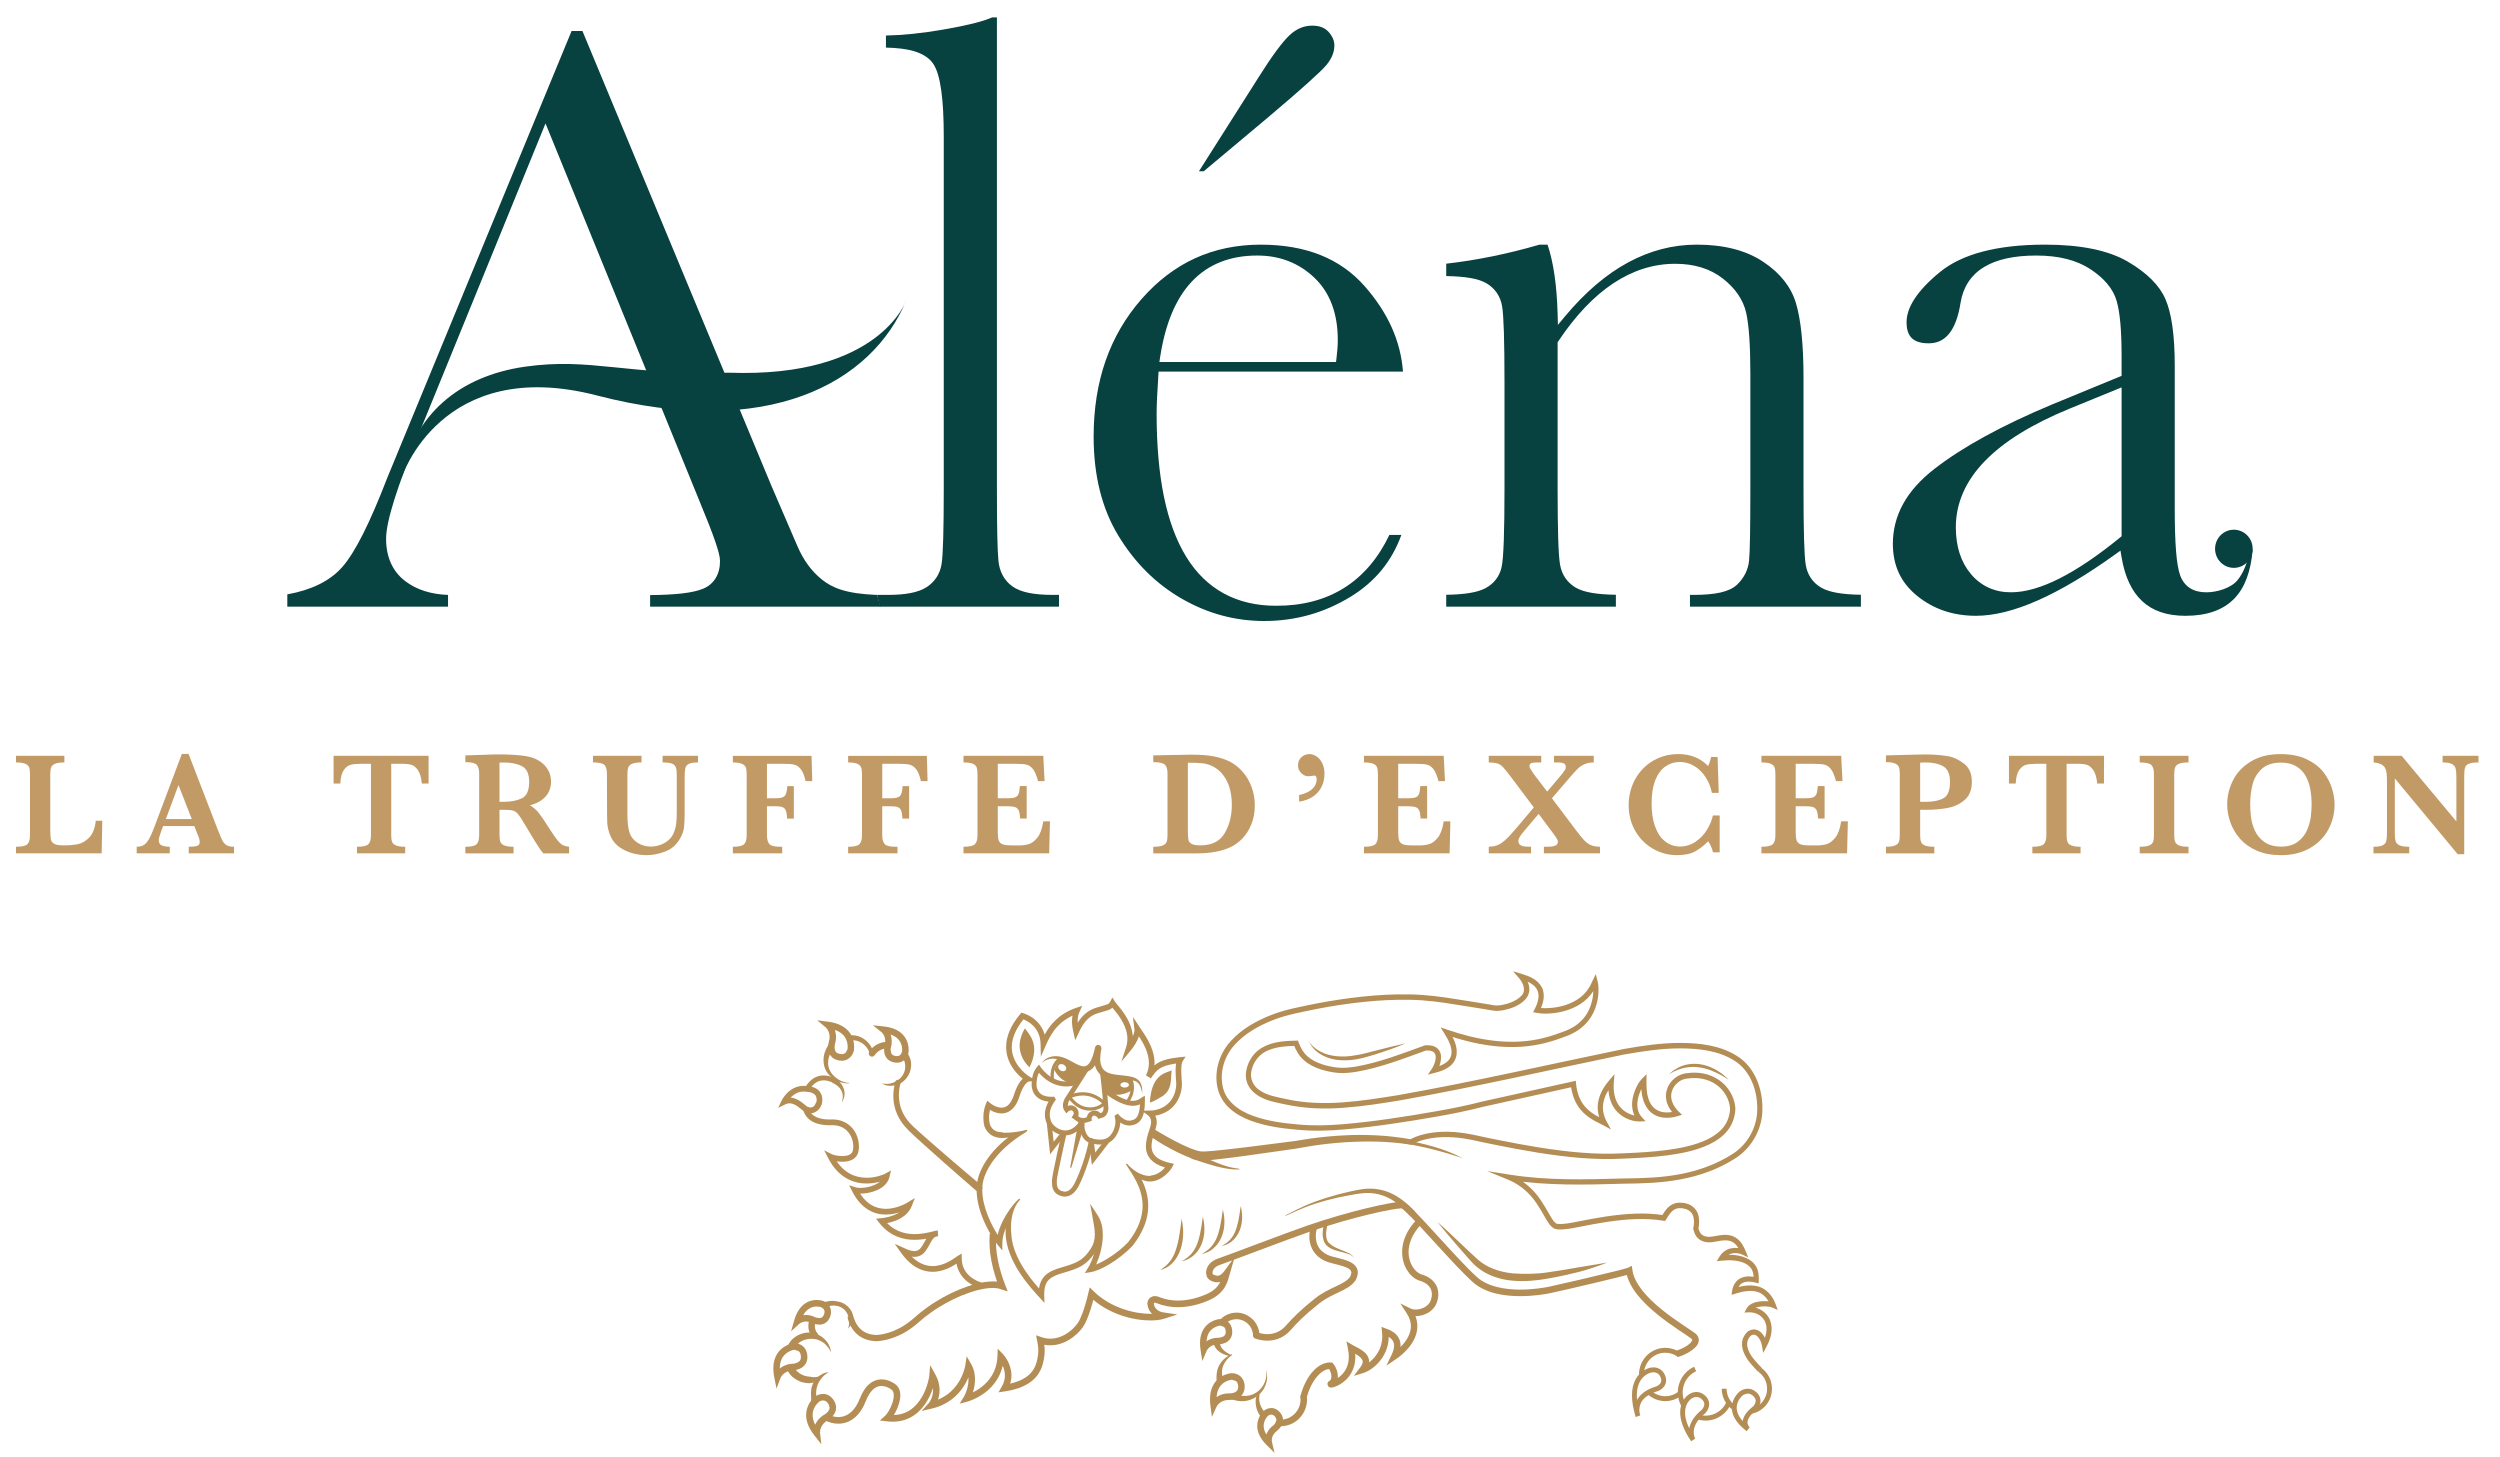 <svg xmlns="http://www.w3.org/2000/svg" width="223" height="130" viewBox="0 0 223 130" fill="none"><path d="M78.236 53.065L78.491 54.114H94.464V53.065H93.909C92.245 53.06 91.057 52.845 90.298 52.299C89.574 51.776 89.152 50.983 89.06 50.023C88.968 49.106 88.925 46.982 88.925 43.591V1.55H88.51C87.649 1.926 86.235 2.274 84.187 2.63C82.233 2.968 80.522 3.143 79.026 3.169V4.245C80.01 4.269 80.861 4.362 81.537 4.567C82.299 4.798 82.884 5.158 83.241 5.684C83.591 6.209 83.807 6.987 83.96 8.065C84.111 9.14 84.184 10.513 84.184 12.191V43.59C84.182 47.271 84.123 49.475 83.988 50.318C83.851 51.182 83.39 51.894 82.662 52.368C81.901 52.859 80.76 53.062 79.199 53.065H78.236Z" fill="#074140"></path><path d="M125.001 47.717H123.931C121.94 51.891 118.508 54.049 113.836 54.034C110.317 54.043 107.584 52.563 105.811 49.665C104.032 46.771 103.173 42.523 103.171 36.915C103.171 36.152 103.223 35.012 103.325 33.486L103.348 33.144H125.146C124.939 30.427 123.813 27.893 121.713 25.512C119.543 23.06 116.492 21.827 112.456 21.823C108.185 21.828 104.673 23.431 101.822 26.68C98.977 29.932 97.555 33.995 97.552 38.938C97.553 42.426 98.292 45.364 99.755 47.777C101.231 50.211 103.117 52.079 105.421 53.407C107.732 54.734 110.171 55.392 112.762 55.394C115.557 55.393 118.124 54.67 120.494 53.217C122.694 51.864 124.165 50.03 125.001 47.717ZM103.482 31.865C103.935 28.9 104.87 26.634 106.326 25.097C107.782 23.558 109.756 22.79 112.15 22.794C114.142 22.792 115.866 23.457 117.244 24.775C118.643 26.104 119.333 27.991 119.33 30.333C119.33 30.819 119.29 31.363 119.213 31.969L119.173 32.29H103.417L103.482 31.865Z" fill="#074140"></path><path d="M106.947 15.275H107.375L113.101 10.476C116.031 8.003 117.786 6.425 118.291 5.828C118.797 5.229 119.025 4.648 119.026 4.052C119.024 3.635 118.87 3.251 118.51 2.846C118.176 2.481 117.727 2.291 117.057 2.288C116.309 2.289 115.652 2.559 115.03 3.139C114.403 3.726 113.481 4.96 112.319 6.81L106.947 15.275Z" fill="#074140"></path><path d="M153.678 24.846C154.784 25.71 155.495 26.736 155.76 27.904C156.012 29.035 156.131 30.835 156.132 33.355V43.589C156.131 47.138 156.095 49.256 156.016 50.024C155.932 50.834 155.563 51.558 154.949 52.15C154.234 52.818 152.976 53.054 151.107 53.065H150.745V54.113H165.992V53.053C164.36 53.024 163.186 52.844 162.445 52.414C161.684 51.97 161.203 51.246 161.067 50.352C160.931 49.488 160.873 47.269 160.873 43.587V33.665C160.873 30.739 160.641 28.522 160.2 27.046C159.768 25.602 158.814 24.376 157.278 23.351C155.763 22.341 153.797 21.822 151.354 21.822C149.226 21.823 147.191 22.348 145.23 23.408C143.272 24.465 141.386 26.074 139.578 28.243L138.966 28.978L138.94 28.017C138.869 25.406 138.557 23.347 138.041 21.822H137.325C134.495 22.647 131.72 23.211 129.004 23.521V24.626C130.661 24.655 131.848 24.836 132.589 25.267C133.347 25.71 133.835 26.423 133.985 27.303C134.134 28.165 134.199 30.39 134.201 34.105V43.576C134.201 45.519 134.179 47.07 134.138 48.232C134.095 49.397 134.037 50.158 133.942 50.586C133.761 51.422 133.245 52.082 132.476 52.481C131.737 52.863 130.586 53.029 129.003 53.054V54.113H144.136V53.053C142.479 53.026 141.293 52.846 140.551 52.414C139.792 51.97 139.305 51.251 139.155 50.359C139.004 49.487 138.941 47.271 138.939 43.589V30.53L139.001 30.437C140.525 28.159 142.151 26.435 143.898 25.276C145.641 24.118 147.494 23.529 149.427 23.53C151.114 23.529 152.549 23.963 153.678 24.846Z" fill="#074140"></path><path d="M200.695 49.034C200.475 50.185 200.122 51.102 199.585 51.753C199.003 52.464 197.732 52.839 196.801 52.834C196.242 52.834 195.746 52.717 195.342 52.457C194.938 52.199 194.64 51.8 194.468 51.313C194.127 50.347 193.99 48.43 193.987 45.412V32.581C193.988 29.894 193.696 27.915 193.156 26.682C192.629 25.463 191.515 24.335 189.775 23.324C188.075 22.338 185.625 21.822 182.428 21.822C178.114 21.822 174.987 22.667 173.026 24.28C170.994 25.943 170.057 27.456 170.066 28.743C170.068 29.433 170.239 29.876 170.536 30.163C170.833 30.45 171.31 30.624 172.035 30.624C172.811 30.618 173.379 30.349 173.856 29.769C174.331 29.188 174.69 28.259 174.886 26.98L174.887 26.976C175.114 25.595 175.831 24.508 176.983 23.816C178.135 23.12 179.688 22.795 181.642 22.794C183.605 22.794 185.225 23.191 186.476 24.017C187.695 24.822 188.497 25.766 188.81 26.858C189.108 27.907 189.245 29.514 189.245 31.728V33.526L183.088 36.061C178.589 37.938 175.074 39.866 172.548 41.826C170.044 43.776 168.848 45.977 168.843 48.512C168.849 50.46 169.552 51.964 171.003 53.147C172.471 54.334 174.202 54.926 176.251 54.929C177.842 54.93 179.678 54.48 181.753 53.564C183.828 52.647 186.137 51.278 188.675 49.453L189.146 49.115L189.242 49.693C189.538 51.474 190.163 52.77 191.091 53.631C192.015 54.486 193.275 54.929 194.941 54.93C196.898 54.929 198.327 54.399 199.311 53.382C200.232 52.431 200.777 50.982 200.936 49.035L200.695 49.034ZM189.245 47.835L189.11 47.946C187.13 49.56 185.335 50.776 183.72 51.593C182.104 52.409 180.663 52.832 179.382 52.833C177.941 52.837 176.715 52.286 175.813 51.212C174.904 50.141 174.46 48.728 174.46 47.037C174.459 44.88 175.337 42.895 177.037 41.141C178.736 39.382 181.248 37.833 184.574 36.464L188.75 34.757L189.246 34.554V47.835H189.245Z" fill="#074140"></path><path d="M197.584 48.952C197.584 48.011 198.335 47.25 199.26 47.25C200.187 47.25 200.937 48.012 200.937 48.952C200.937 49.891 200.186 50.653 199.26 50.653C198.334 50.653 197.584 49.892 197.584 48.952Z" fill="#074140"></path><path d="M58.514 35.18L62.48 44.907L62.479 44.906C63.052 46.284 63.484 47.391 63.775 48.23C64.064 49.075 64.218 49.62 64.224 50.005C64.242 51.18 63.709 52.109 62.721 52.512C61.808 52.895 60.245 53.061 57.99 53.082V54.114H78.536L78.237 53.068C75.399 52.96 74.227 52.415 73.327 51.706C72.397 50.97 71.663 49.964 71.126 48.708L68.807 43.328L51.953 2.764H50.986C50.986 2.764 34.711 42.209 34.562 42.581C33.01 46.604 31.697 49.245 30.541 50.568C29.43 51.834 27.766 52.633 25.629 53.018V54.113H39.964V53.066C38.449 53.01 37.152 52.612 36.129 51.822C35.001 50.961 34.434 49.652 34.44 48.034C34.451 46.458 35.434 43.399 37.378 38.657L48.66 11.009L58.514 35.18Z" fill="#074140"></path><path d="M35.815 42.633C35.815 42.633 39.293 31.654 53.259 35.279C68.464 39.226 77.776 34.203 80.841 26.788C80.841 26.788 78.484 33.724 65.047 33.245C55.853 33.485 52.729 31.87 46.836 32.708C40.943 33.545 36.876 37.013 35.815 42.633Z" fill="#074140"></path><path d="M91.449 91.758C91.697 92.176 92.874 93.154 91.828 95.203C91.233 94.661 90.729 93.686 91.053 92.569C91.125 92.312 91.395 91.665 91.449 91.758Z" fill="#B38D54"></path><path d="M104.493 95.465C104.26 95.703 102.696 95.593 102.57 98.357C102.86 98.26 103.232 98.062 103.617 97.825C103.992 97.592 104.349 97.27 104.445 96.417C104.445 96.196 104.529 95.428 104.493 95.465Z" fill="#B38D54"></path><path d="M100.935 96.258L98.464 95.856L98.572 97.374C98.572 97.374 99.523 98.066 100.927 97.285C100.927 97.285 101.009 96.48 100.935 96.258ZM100.322 97.012C100.113 97.012 99.943 96.904 99.943 96.771C99.943 96.638 100.112 96.529 100.322 96.529C100.531 96.529 100.701 96.638 100.701 96.771C100.701 96.904 100.531 97.012 100.322 97.012Z" fill="#B38D54"></path><path d="M94.552 94.465C94.383 94.626 94.028 95.416 94.028 95.416C94.769 96.806 96.015 96.686 96.015 96.686L96.807 95.392L94.552 94.465ZM95.077 95.427C94.997 95.568 94.783 95.597 94.603 95.492C94.421 95.385 94.34 95.185 94.42 95.043C94.502 94.9 94.715 94.872 94.896 94.976C95.077 95.082 95.159 95.285 95.077 95.427Z" fill="#B38D54"></path><path fill-rule="evenodd" clip-rule="evenodd" d="M108.972 111.145C110.084 110.544 110.401 109.746 110.669 107.574C111.14 109.383 110.285 110.913 108.972 111.145Z" fill="#B38D54"></path><path fill-rule="evenodd" clip-rule="evenodd" d="M107.185 111.857C108.423 111.186 108.778 110.299 109.075 107.879C109.601 109.894 108.648 111.598 107.185 111.857Z" fill="#B38D54"></path><path fill-rule="evenodd" clip-rule="evenodd" d="M105.399 112.504C106.637 111.832 106.991 110.945 107.29 108.526C107.816 110.541 106.862 112.246 105.399 112.504Z" fill="#B38D54"></path><path fill-rule="evenodd" clip-rule="evenodd" d="M103.485 113.282C104.728 112.51 105.087 111.488 105.401 108.704C105.914 111.023 104.95 112.984 103.485 113.282Z" fill="#B38D54"></path><path d="M92.91 94.83C93.219 94.352 93.857 94.14 94.431 94.227C95.021 94.311 95.513 94.651 95.982 94.892C96.215 95.012 96.456 95.108 96.654 95.116C96.852 95.125 97.008 95.035 97.148 94.855C97.429 94.495 97.564 93.944 97.679 93.431C97.714 93.275 97.868 93.176 98.023 93.213C98.173 93.247 98.27 93.399 98.242 93.553C98.138 94.085 98.077 94.642 98.247 95.088C98.4 95.545 98.858 95.755 99.374 95.835C99.927 95.928 100.483 95.922 101.074 96.081C101.363 96.169 101.66 96.377 101.768 96.671C101.891 96.956 101.9 97.253 101.89 97.54C101.838 97.258 101.772 96.973 101.632 96.746C101.496 96.512 101.259 96.403 101.003 96.363C100.487 96.274 99.9 96.326 99.333 96.288C99.03 96.269 98.713 96.215 98.421 96.046C98.126 95.884 97.885 95.603 97.758 95.292C97.507 94.659 97.574 94.019 97.677 93.439L98.237 93.559C98.087 94.11 97.958 94.683 97.545 95.195C97.353 95.45 96.978 95.66 96.621 95.62C96.27 95.594 96.005 95.427 95.766 95.279C95.291 94.971 94.876 94.631 94.375 94.503C93.889 94.347 93.318 94.446 92.91 94.83Z" fill="#B38D54"></path><path d="M95.394 97.855L95.464 97.982L95.54 97.943C95.698 97.871 96.088 97.72 96.58 97.72C97.101 97.721 97.741 97.883 98.383 98.487L98.481 98.379L98.344 98.34C98.348 98.361 98.225 98.502 98.021 98.597C97.818 98.698 97.539 98.777 97.229 98.777C96.692 98.775 96.062 98.55 95.51 97.77L95.394 97.855L95.275 97.939C95.871 98.791 96.608 99.074 97.229 99.069C97.587 99.069 97.905 98.98 98.148 98.86C98.389 98.734 98.559 98.605 98.62 98.419L98.646 98.332L98.581 98.272C97.886 97.615 97.162 97.425 96.581 97.426C95.845 97.427 95.335 97.72 95.322 97.727L95.183 97.806L95.276 97.938L95.394 97.855Z" fill="#B38D54"></path><path d="M98.314 97.346C99.598 98.345 100.452 98.635 101.053 98.637C101.596 98.644 101.922 98.371 102.019 98.312L101.908 98.124L101.691 98.125L101.692 98.221C101.692 98.939 101.588 99.365 101.442 99.597C101.295 99.824 101.118 99.908 100.831 99.954L100.727 99.962C100.317 99.975 99.897 99.561 99.831 99.475L99.709 99.338L99.544 99.443L99.412 99.528L99.451 99.681C99.481 99.805 99.496 99.936 99.496 100.067C99.497 100.468 99.353 100.89 99.073 101.243C98.862 101.501 98.579 101.653 98.113 101.656C97.91 101.656 97.675 101.626 97.402 101.552C97.099 101.472 96.935 101.24 96.83 100.951C96.729 100.665 96.713 100.348 96.713 100.206V100.186L96.725 100.003L96.521 99.951L96.375 99.914L96.291 100.04C95.876 100.645 95.436 100.831 95.032 100.836C94.388 100.849 93.783 100.281 93.717 99.906L93.716 99.895L93.713 99.886C93.661 99.717 93.639 99.559 93.639 99.41C93.638 98.944 93.857 98.538 94.104 98.193L94.186 98.077L94.108 97.94L94.041 97.824L93.909 97.829L93.771 97.834C93.063 97.827 92.776 97.572 92.617 97.329C92.539 97.207 92.499 97.08 92.479 96.984L92.462 96.874L92.46 96.841V96.832L92.459 96.822L92.456 96.71C92.453 96.453 92.506 95.836 92.823 95.464L92.657 95.321L92.477 95.443C92.493 95.458 93.422 96.902 95.103 96.914C95.464 96.914 95.856 96.843 96.271 96.677L96.112 96.269C95.744 96.415 95.409 96.475 95.102 96.475C94.396 96.475 93.831 96.161 93.436 95.838C93.24 95.676 93.088 95.514 92.986 95.395L92.87 95.249L92.836 95.2L92.676 94.958L92.493 95.181C92.058 95.711 92.025 96.41 92.022 96.71L92.027 96.858L92.242 96.84L92.026 96.839C92.027 96.862 92.026 97.203 92.251 97.564C92.475 97.928 92.952 98.278 93.77 98.271L93.93 98.267L93.919 98.048L93.733 98.159L93.74 98.173L93.926 98.061L93.751 97.933C93.484 98.305 93.203 98.797 93.203 99.407C93.203 99.601 93.231 99.805 93.296 100.017L93.503 99.95L93.292 99.996C93.445 100.629 94.159 101.258 95.03 101.273C95.58 101.275 96.176 100.984 96.644 100.285L96.466 100.162L96.413 100.375L96.442 100.382L96.496 100.171L96.28 100.155L96.279 100.203C96.279 100.373 96.293 100.731 96.419 101.095C96.543 101.454 96.805 101.846 97.29 101.974C97.59 102.054 97.862 102.092 98.111 102.092C98.677 102.096 99.121 101.878 99.407 101.516C99.749 101.087 99.927 100.568 99.927 100.063C99.927 99.898 99.909 99.733 99.87 99.573L99.66 99.626L99.775 99.812L99.784 99.805L99.669 99.62L99.508 99.766C99.611 99.875 100.063 100.388 100.727 100.398L100.893 100.386C101.242 100.339 101.59 100.183 101.807 99.827C102.024 99.475 102.123 98.973 102.125 98.217L102.124 98.118L102.121 97.735L101.798 97.931C101.636 98.029 101.475 98.187 101.054 98.195C100.598 98.196 99.823 97.966 98.579 96.994L98.314 97.346Z" fill="#B38D54"></path><path d="M76.079 117.323C76.131 117.464 76.17 117.569 76.211 117.695C76.256 117.814 76.306 117.932 76.369 118.044C76.491 118.263 76.646 118.46 76.833 118.617C77.205 118.937 77.704 119.071 78.218 119.082L78.192 119.083C79.174 119.003 80.119 118.624 80.93 118.041C81.331 117.759 81.708 117.398 82.117 117.063C82.543 116.731 82.97 116.417 83.422 116.139C84.318 115.576 85.27 115.104 86.275 114.759C86.777 114.586 87.291 114.44 87.828 114.362C88.363 114.292 88.922 114.232 89.522 114.471L89.524 114.472L89.135 114.848C88.55 113.337 88.15 111.717 88.286 110.043L88.861 110.1C88.733 111.617 89.11 113.187 89.669 114.627L89.89 115.192L89.28 115.004L89.279 115.003C88.908 114.85 88.392 114.867 87.912 114.937C87.423 115.007 86.934 115.143 86.459 115.308C85.501 115.633 84.581 116.088 83.717 116.626C83.282 116.892 82.87 117.196 82.475 117.5C82.077 117.824 81.699 118.187 81.249 118.504C80.371 119.131 79.325 119.55 78.237 119.637L78.224 119.638L78.212 119.637C77.617 119.628 76.974 119.464 76.488 119.043C76.244 118.838 76.046 118.585 75.898 118.311C75.821 118.175 75.76 118.032 75.707 117.888C75.651 117.749 75.612 117.581 75.599 117.447L76.079 117.323Z" fill="#B38D54"></path><path d="M80.326 96.633C80.326 96.633 80.266 96.821 80.219 97.134C80.175 97.454 80.143 97.925 80.262 98.465C80.372 99.003 80.651 99.601 81.109 100.119C81.558 100.624 82.199 101.139 82.765 101.655C85.113 103.714 87.508 105.72 87.508 105.72C87.645 105.836 87.666 106.043 87.552 106.182C87.438 106.323 87.234 106.343 87.095 106.228L87.091 106.223C87.091 106.223 84.721 104.182 82.393 102.084C81.814 101.538 81.23 101.069 80.707 100.47C80.201 99.882 79.885 99.189 79.767 98.568C79.639 97.948 79.686 97.418 79.74 97.059C79.8 96.692 79.865 96.505 79.865 96.505L79.874 96.479C79.917 96.353 80.052 96.286 80.178 96.33C80.302 96.374 80.367 96.508 80.326 96.633Z" fill="#B38D54"></path><path d="M72.135 97.283L72.295 97.056C72.496 96.777 72.852 96.368 73.467 96.369C73.7 96.369 73.98 96.427 74.317 96.585L74.605 96.479L74.5 96.187C74.116 96.006 73.773 95.929 73.467 95.929C72.92 95.928 72.517 96.179 72.254 96.435C72.12 96.563 72.02 96.694 71.944 96.8L71.812 96.991L71.831 97.3L72.135 97.283Z" fill="#B38D54"></path><path d="M87.611 114.424L87.54 114.404C87.369 114.354 86.92 114.192 86.528 113.856C86.137 113.517 85.798 113.032 85.786 112.261L85.781 111.817L85.404 112.044C85.267 112.131 85.004 112.343 84.609 112.549C84.218 112.753 83.72 112.936 83.184 112.934C82.445 112.929 81.61 112.61 80.763 111.421L80.558 111.571L80.456 111.805C80.715 111.919 81.117 112.108 81.561 112.111C81.891 112.115 82.263 111.983 82.523 111.635C82.819 111.251 82.975 110.874 83.132 110.633C83.297 110.387 83.39 110.294 83.672 110.271L83.66 110.016L83.637 109.761C83.437 109.782 83.175 109.862 82.817 109.937C82.464 110.013 82.037 110.083 81.58 110.083C80.668 110.077 79.664 109.819 78.826 108.759L78.628 108.919L78.653 109.174C78.843 109.153 79.365 109.092 79.916 108.873C80.462 108.653 81.06 108.266 81.334 107.566L81.606 106.864L80.969 107.253C80.759 107.382 79.93 107.832 79.015 107.829C78.153 107.819 77.215 107.476 76.472 106.039L76.249 106.155L76.174 106.4C76.335 106.45 76.526 106.472 76.746 106.472C77.196 106.47 77.755 106.377 78.255 106.152C78.749 105.927 79.208 105.552 79.346 104.968L79.475 104.401L78.972 104.687C78.885 104.741 78.158 105.06 77.304 105.055C76.32 105.045 75.165 104.685 74.324 103.072L74.1 103.191L73.987 103.42C74.096 103.473 74.243 103.517 74.444 103.558C74.642 103.599 74.881 103.63 75.131 103.63C75.428 103.629 75.74 103.588 76.018 103.444C76.294 103.304 76.528 103.026 76.585 102.646C76.605 102.521 76.616 102.392 76.616 102.263C76.615 101.701 76.43 101.105 76.035 100.639C75.641 100.174 75.028 99.849 74.237 99.852L74.011 99.861L74.03 100.117V99.859C73.556 99.861 73.12 99.793 72.793 99.635C72.466 99.475 72.242 99.248 72.125 98.87L72.099 98.781L72.022 98.73C71.938 98.678 71.721 98.469 71.453 98.279C71.181 98.089 70.836 97.904 70.425 97.902C70.238 97.902 70.039 97.943 69.846 98.038L69.956 98.268L70.183 98.381L70.203 98.344C70.253 98.249 70.409 97.995 70.66 97.775C70.911 97.553 71.243 97.367 71.68 97.367L71.937 97.388L71.956 97.391H71.977C72.004 97.39 72.257 97.398 72.469 97.497C72.681 97.605 72.837 97.73 72.846 98.098L72.834 98.273V98.27L72.653 98.618C72.55 98.726 72.427 98.792 72.281 98.793L72.001 98.717C71.876 98.654 71.724 98.706 71.662 98.833C71.599 98.959 71.649 99.113 71.775 99.176C71.946 99.264 72.118 99.307 72.281 99.306C72.588 99.307 72.844 99.159 73.017 98.972C73.192 98.787 73.299 98.564 73.333 98.344L73.351 98.099C73.36 97.523 73.001 97.167 72.675 97.03C72.349 96.883 72.042 96.881 71.977 96.88V97.136L72.016 96.882C71.9 96.863 71.788 96.856 71.68 96.856C71.009 96.856 70.514 97.191 70.201 97.51C69.887 97.83 69.738 98.142 69.73 98.158L69.412 98.821L70.066 98.501C70.193 98.439 70.311 98.416 70.426 98.416C70.676 98.414 70.936 98.539 71.166 98.704C71.401 98.867 71.582 99.05 71.749 99.162L71.886 98.949L71.644 99.023C71.799 99.542 72.151 99.9 72.581 100.101C73.011 100.305 73.513 100.374 74.032 100.374H74.041H74.049L74.239 100.366C74.897 100.369 75.347 100.619 75.655 100.977C75.96 101.336 76.114 101.818 76.113 102.265L76.09 102.566C76.048 102.791 75.952 102.899 75.787 102.992C75.622 103.08 75.38 103.121 75.135 103.12C74.928 103.12 74.717 103.094 74.547 103.059C74.379 103.025 74.24 102.977 74.216 102.964L73.517 102.608L73.88 103.311C74.79 105.092 76.195 105.579 77.307 105.568C78.288 105.565 79.04 105.236 79.223 105.136L79.099 104.912L78.85 104.854C78.769 105.214 78.465 105.491 78.045 105.683C77.631 105.873 77.123 105.961 76.743 105.96C76.559 105.96 76.405 105.939 76.322 105.911L75.743 105.726L76.022 106.272C76.82 107.857 78.001 108.35 79.014 108.339C80.087 108.336 80.973 107.844 81.228 107.692L81.097 107.472L80.862 107.378C80.668 107.887 80.211 108.202 79.729 108.396C79.25 108.588 78.772 108.647 78.602 108.661L78.141 108.709L78.43 109.077C79.37 110.276 80.573 110.598 81.579 110.592C82.085 110.592 82.548 110.515 82.92 110.435C83.287 110.357 83.582 110.275 83.682 110.269L83.647 109.759C83.189 109.773 82.886 110.055 82.705 110.354C82.516 110.657 82.376 110.994 82.126 111.32C81.953 111.536 81.782 111.592 81.561 111.597C81.267 111.6 80.915 111.451 80.66 111.335L79.815 110.957L80.353 111.718C81.258 113.01 82.285 113.451 83.184 113.446C83.833 113.445 84.405 113.231 84.84 113.005C85.27 112.782 85.59 112.529 85.664 112.485L85.535 112.266L85.282 112.269C85.293 113.336 85.864 114.025 86.408 114.41C86.955 114.8 87.48 114.919 87.498 114.925C87.634 114.956 87.77 114.87 87.8 114.732C87.831 114.595 87.747 114.457 87.611 114.424Z" fill="#B38D54"></path><path d="M116.559 124.658C117.057 122.832 118.06 122.096 118.624 122.116L118.681 122.118L118.704 121.827L118.487 122.02C118.617 122.16 118.765 122.515 118.76 122.784C118.758 122.962 118.711 123.082 118.622 123.159L118.807 123.382L118.688 123.116L118.554 123.192L118.481 123.257C118.457 123.291 118.408 123.343 118.404 123.463L118.483 123.668C118.627 123.798 118.685 123.761 118.732 123.772C118.887 123.768 119.04 123.72 119.258 123.624C119.886 123.349 120.897 122.562 120.895 121.023C120.895 120.76 120.866 120.479 120.804 120.177L120.52 120.239L120.374 120.49C120.606 120.629 120.922 120.762 121.169 120.935C121.423 121.112 121.556 121.284 121.552 121.467C121.553 121.584 121.501 121.76 121.312 122.005L120.754 122.729L121.622 122.466C122.01 122.346 122.549 122.023 123.02 121.479C123.49 120.937 123.879 120.163 123.878 119.186C123.878 119.05 123.87 118.908 123.855 118.763L123.568 118.796L123.472 119.07C123.632 119.128 123.868 119.222 124.047 119.374C124.227 119.532 124.35 119.712 124.354 120.03C124.354 120.233 124.298 120.498 124.134 120.84L123.668 121.812L124.554 121.213C124.781 121.057 125.236 120.717 125.646 120.223C126.054 119.731 126.426 119.075 126.428 118.295C126.429 117.83 126.29 117.33 125.965 116.832L125.723 116.994L125.597 117.258C125.802 117.357 126.032 117.397 126.275 117.398C126.96 117.393 127.797 117.061 128.132 116.267C128.236 116.012 128.3 115.734 128.3 115.447C128.301 115.081 128.19 114.695 127.925 114.374C127.664 114.051 127.259 113.798 126.707 113.647L126.633 113.93L126.735 113.655C126.223 113.469 125.64 112.692 125.646 111.682C125.647 110.937 125.946 110.056 126.818 109.162L126.816 108.747L126.41 108.749C125.446 109.732 125.068 110.772 125.069 111.682C125.075 112.912 125.732 113.887 126.529 114.204L126.542 114.209L126.557 114.213C127.025 114.342 127.313 114.538 127.483 114.749C127.653 114.959 127.723 115.194 127.723 115.448C127.724 115.647 127.679 115.852 127.6 116.046C127.415 116.531 126.786 116.817 126.276 116.813C126.101 116.814 125.947 116.78 125.85 116.731L124.905 116.268L125.484 117.157C125.752 117.572 125.852 117.947 125.852 118.295C125.854 118.876 125.565 119.414 125.206 119.846C124.848 120.278 124.429 120.594 124.233 120.727L124.393 120.97L124.652 121.097C124.845 120.697 124.931 120.346 124.931 120.031C124.936 119.527 124.689 119.149 124.415 118.924C124.141 118.696 123.838 118.584 123.664 118.52L123.229 118.362L123.279 118.828C123.293 118.951 123.3 119.071 123.3 119.186C123.299 120.001 122.981 120.631 122.585 121.092C122.193 121.551 121.704 121.832 121.455 121.905L121.537 122.184L121.765 122.365C122.004 122.055 122.126 121.755 122.127 121.464C122.124 120.979 121.798 120.66 121.492 120.45C121.183 120.236 120.837 120.089 120.665 119.986L120.101 119.646L120.236 120.297C120.291 120.562 120.315 120.802 120.315 121.021C120.312 121.861 119.965 122.383 119.581 122.725C119.388 122.894 119.187 123.013 119.021 123.087L118.81 123.165L118.747 123.18L118.728 123.184L118.729 123.393L118.8 123.198L118.729 123.183V123.393L118.8 123.197L118.706 123.452L118.905 123.268L118.8 123.198L118.706 123.452L118.905 123.268L118.698 123.461H118.979L118.906 123.27L118.698 123.461H118.979H118.714L118.917 123.639L118.982 123.461H118.714L118.917 123.639L118.814 123.548L118.886 123.668L118.917 123.639L118.814 123.548L118.886 123.668L118.927 123.646L118.962 123.628L118.993 123.604C119.247 123.384 119.337 123.067 119.336 122.781C119.33 122.335 119.157 121.911 118.919 121.632L118.841 121.542L118.727 121.533L118.624 121.528C117.634 121.549 116.55 122.541 116.003 124.497C115.96 124.655 116.05 124.815 116.203 124.858C116.357 124.904 116.516 124.813 116.559 124.658Z" fill="#B38D54"></path><path d="M116.929 109.359C116.922 109.379 116.794 109.756 116.793 110.274C116.782 110.95 117.05 111.931 118.151 112.455C118.613 112.673 119.25 112.769 119.764 112.934C120.018 113.013 120.237 113.108 120.368 113.211C120.497 113.318 120.537 113.39 120.541 113.517C120.541 113.605 120.509 113.741 120.411 113.924L120.663 114.066L120.429 113.892C120.19 114.229 119.752 114.468 119.188 114.733C118.628 115 117.958 115.296 117.311 115.811C115.973 116.875 115.299 117.568 114.678 118.272C114.305 118.691 113.768 119.003 113.054 119.006C112.781 119.004 112.482 118.958 112.15 118.848C111.998 118.797 111.837 118.883 111.786 119.036C111.738 119.189 111.82 119.354 111.972 119.406C112.355 119.531 112.718 119.589 113.054 119.589C113.942 119.591 114.645 119.187 115.107 118.661C115.715 117.974 116.349 117.321 117.667 116.271C118.245 115.81 118.863 115.532 119.432 115.264C119.998 114.992 120.532 114.73 120.894 114.238L120.906 114.222L120.916 114.204C121.045 113.962 121.117 113.736 121.117 113.515C121.122 113.185 120.94 112.909 120.716 112.743C120.378 112.487 119.936 112.367 119.502 112.253C119.071 112.143 118.644 112.046 118.398 111.925C117.533 111.5 117.38 110.833 117.369 110.274C117.369 110.065 117.396 109.88 117.422 109.748L117.459 109.597L117.474 109.551C117.526 109.397 117.446 109.231 117.296 109.178C117.144 109.126 116.98 109.207 116.929 109.359Z" fill="#B38D54"></path><path d="M114.674 108.401C114.674 108.401 114.844 108.316 115.146 108.167C115.444 108.012 115.869 107.787 116.399 107.555C117.451 107.083 118.924 106.614 120.426 106.282C120.796 106.204 121.186 106.114 121.558 106.066C121.941 106.017 122.338 106.013 122.706 106.055C123.45 106.14 124.12 106.406 124.628 106.728C125.142 107.045 125.512 107.387 125.76 107.623C126 107.852 126.136 107.983 126.136 107.983L126.151 107.997C126.266 108.108 126.272 108.294 126.164 108.411C126.055 108.528 125.87 108.533 125.756 108.423L125.746 108.414C125.746 108.414 125.611 108.273 125.373 108.024C125.144 107.786 124.816 107.458 124.362 107.152C123.915 106.84 123.327 106.575 122.652 106.469C121.979 106.342 121.247 106.455 120.486 106.594C118.987 106.855 117.512 107.257 116.449 107.68C115.914 107.886 115.482 108.091 115.178 108.231C114.87 108.369 114.695 108.447 114.695 108.447L114.662 108.434L114.674 108.401Z" fill="#B38D54"></path><path d="M106.556 102.831C106.556 102.831 106.802 102.943 107.171 103.112C107.532 103.283 108.011 103.508 108.501 103.704C108.991 103.904 109.493 104.061 109.88 104.146C110.265 104.23 110.53 104.248 110.53 104.248L110.562 104.284L110.528 104.318C110.528 104.318 110.26 104.334 109.856 104.295C109.453 104.257 108.921 104.157 108.401 104.016C107.879 103.876 107.369 103.708 106.989 103.581C106.613 103.462 106.362 103.381 106.362 103.381L106.351 103.377C106.198 103.329 106.114 103.164 106.162 103.009C106.209 102.854 106.371 102.768 106.524 102.818L106.556 102.831Z" fill="#B38D54"></path><path d="M93.386 100.308L93.671 102.96L94.973 101.298L94.938 100.99L94.634 101.025L93.987 101.851L93.816 100.26C93.804 100.139 93.696 100.051 93.579 100.064C93.459 100.077 93.372 100.186 93.386 100.308Z" fill="#B38D54"></path><path d="M97.131 101.793L97.395 103.906L98.964 101.869L98.927 101.562L98.624 101.6L97.694 102.806L97.559 101.737C97.545 101.617 97.438 101.531 97.318 101.547C97.201 101.562 97.116 101.672 97.131 101.793Z" fill="#B38D54"></path><path d="M94.683 101.148C94.683 101.148 94.476 102.064 94.267 103.026C94.163 103.509 94.059 104.001 93.979 104.398C93.9 104.803 93.845 105.083 93.84 105.226L93.835 105.481C93.835 105.667 93.849 105.887 93.945 106.105C94.039 106.323 94.228 106.525 94.517 106.642C94.659 106.701 94.814 106.737 94.973 106.737C95.44 106.739 95.907 106.425 96.244 105.743C96.778 104.672 97.334 103.033 97.556 101.811C97.577 101.692 97.5 101.577 97.382 101.556C97.264 101.533 97.152 101.612 97.13 101.732C96.919 102.897 96.368 104.526 95.857 105.545C95.551 106.143 95.24 106.295 94.972 106.298L94.68 106.237C94.482 106.152 94.397 106.048 94.339 105.925C94.283 105.8 94.267 105.643 94.268 105.482L94.273 105.237C94.271 105.192 94.325 104.875 94.404 104.487C94.64 103.305 95.107 101.25 95.107 101.248C95.133 101.13 95.061 101.012 94.944 100.984C94.826 100.957 94.709 101.031 94.683 101.148Z" fill="#B38D54"></path><path d="M96.725 100.352L95.564 104.151L95.498 104.184L95.461 104.124L96.163 100.213C96.192 100.052 96.342 99.948 96.499 99.977C96.656 100.005 96.761 100.157 96.732 100.316L96.725 100.352Z" fill="#B38D54"></path><path d="M74.47 96.13C74.47 96.13 75.045 96.484 75.263 97.112C75.373 97.418 75.344 97.747 75.268 97.96C75.199 98.175 75.111 98.295 75.118 98.298L75.095 98.287C75.087 98.285 75.149 98.148 75.169 97.937C75.198 97.728 75.157 97.447 75.02 97.223C74.746 96.764 74.215 96.575 74.236 96.585L74.47 96.13Z" fill="#B38D54"></path><path d="M128.223 108.999C128.223 108.999 129.035 109.708 130.191 110.828C130.485 111.104 130.801 111.403 131.137 111.718C131.481 112.017 131.822 112.389 132.193 112.644C132.966 113.188 133.952 113.49 134.969 113.588C135.992 113.65 137.038 113.648 138.024 113.497C139.011 113.355 139.93 113.205 140.716 113.064C141.504 112.931 142.162 112.821 142.621 112.744C143.081 112.664 143.345 112.622 143.345 112.622C143.345 112.622 143.097 112.731 142.655 112.89C142.208 113.032 141.577 113.273 140.795 113.466C140.017 113.666 139.101 113.867 138.114 114.04C137.124 114.223 136.017 114.334 134.915 114.235C133.813 114.145 132.698 113.771 131.856 113.109C131.414 112.776 131.121 112.392 130.808 112.049C130.503 111.7 130.214 111.37 129.95 111.066C128.885 109.851 128.223 108.999 128.223 108.999Z" fill="#B38D54"></path><path d="M121.998 101.521C121.998 101.521 122.546 101.486 123.368 101.522C124.19 101.555 125.283 101.685 126.362 101.9C127.438 102.128 128.494 102.443 129.26 102.756C129.648 102.901 129.954 103.057 130.169 103.162C130.387 103.266 130.51 103.325 130.51 103.325C130.51 103.325 128.44 102.6 126.306 102.187C124.178 101.741 121.998 101.521 121.998 101.521Z" fill="#B38D54"></path><path d="M100.704 96.272L100.726 96.314C100.771 96.411 100.866 96.651 100.866 96.985C100.865 97.331 100.765 97.779 100.385 98.283L100.614 98.461C101.03 97.909 101.154 97.39 101.153 96.985C101.153 96.464 100.956 96.135 100.949 96.121L100.704 96.272Z" fill="#B38D54"></path><path d="M94.505 94.32C94.479 94.329 93.708 94.747 93.71 95.98C93.71 96.115 93.719 96.265 93.74 96.423L93.903 96.548L94.027 96.383C94.007 96.237 93.998 96.103 93.998 95.98C93.999 95.427 94.166 95.08 94.327 94.868L94.545 94.642L94.614 94.593L94.634 94.582L94.698 94.386L94.505 94.32Z" fill="#B38D54"></path><path d="M96.725 95.248L94.99 97.972L94.991 97.971C94.984 97.99 94.816 98.251 94.811 98.603C94.81 98.763 94.851 98.945 94.972 99.106L95.127 99.314L95.303 99.124L95.505 99.033C95.658 99.033 95.781 99.159 95.781 99.314L95.718 99.487L95.578 99.664L95.759 99.801C95.908 99.914 96.013 99.986 96.015 99.987L96.137 99.807L96.006 99.98C96.025 99.993 96.253 100.174 96.606 100.177L96.871 100.14C96.955 100.114 97.076 100.076 97.213 100.036L97.386 99.984L97.362 99.76L97.147 99.782H97.364C97.365 99.626 97.488 99.501 97.64 99.501L97.882 99.652L97.966 99.809L98.135 99.758C98.272 99.715 98.363 99.687 98.363 99.687H98.365L98.37 99.685C98.392 99.676 98.511 99.634 98.633 99.505C98.755 99.375 98.868 99.153 98.866 98.844V98.818V98.815C98.852 98.247 98.552 95.618 98.552 95.61L98.121 95.661C98.121 95.664 98.197 96.322 98.273 97.05C98.35 97.774 98.428 98.579 98.433 98.825L98.65 98.819H98.434V98.845C98.432 99.052 98.371 99.146 98.319 99.204L98.248 99.261L98.229 99.271L98.245 99.305L98.234 99.269L98.229 99.271L98.245 99.305L98.234 99.269L98.302 99.479L98.239 99.268C98.239 99.268 98.148 99.296 98.01 99.339L98.073 99.548L98.264 99.443C98.147 99.221 97.912 99.062 97.641 99.062C97.249 99.062 96.932 99.385 96.932 99.782V99.792L96.938 99.849L97.154 99.827L97.091 99.617C96.954 99.657 96.833 99.694 96.751 99.717L96.607 99.74L96.359 99.683L96.287 99.645L96.271 99.634L96.27 99.633L96.264 99.627L96.261 99.626C96.261 99.626 96.163 99.556 96.019 99.45L95.89 99.626L96.059 99.763C96.154 99.644 96.216 99.486 96.216 99.315C96.216 98.918 95.897 98.595 95.506 98.595C95.301 98.595 95.115 98.686 94.988 98.824L95.147 98.974L95.32 98.843L95.246 98.604L95.305 98.323L95.346 98.231L95.361 98.203L95.178 98.087L95.36 98.207L97.091 95.487L96.725 95.248Z" fill="#B38D54"></path><path d="M73.392 116.187C73.392 116.187 73.649 116.101 74.06 116.043C74.164 116.033 74.28 116.031 74.399 116.044C74.53 116.067 74.633 116.068 74.765 116.098C75.03 116.155 75.296 116.263 75.528 116.452C75.758 116.637 75.946 116.894 76.043 117.167C76.169 117.441 76.055 117.725 76.01 117.923L75.901 118.192L75.766 118.369L75.635 118.505C75.635 118.505 75.75 118.271 75.76 117.898C75.729 117.529 75.611 117.05 75.251 116.764C75.081 116.623 74.863 116.533 74.671 116.488L74.371 116.45L74.112 116.475C73.791 116.543 73.59 116.665 73.59 116.665L73.392 116.187Z" fill="#B38D54"></path><path d="M72.994 119.011C72.771 118.809 72.689 118.567 72.685 118.278C72.685 118.123 72.713 117.959 72.76 117.798L72.209 117.628C72.146 117.835 72.107 118.055 72.107 118.278C72.105 118.689 72.248 119.13 72.612 119.451L72.994 119.011Z" fill="#B38D54"></path><path d="M71.122 117.855L71.313 118.073L71.314 118.072C71.348 118.045 71.573 117.88 71.903 117.881C72.059 117.881 72.241 117.914 72.456 118.02C72.478 118.027 72.731 118.154 73.074 118.158C73.371 118.169 73.785 118.02 73.988 117.585C74.083 117.389 74.129 117.198 74.129 117.019C74.129 116.727 74.004 116.487 73.856 116.33C73.706 116.171 73.542 116.078 73.392 116.033C73.261 115.996 73.07 115.957 72.842 115.957C72.522 115.957 72.12 116.036 71.748 116.315C71.376 116.593 71.05 117.058 70.847 117.772L70.566 118.745L71.314 118.072L71.122 117.855L71.399 117.936C71.579 117.312 71.836 116.978 72.09 116.787C72.344 116.598 72.609 116.543 72.841 116.543C73.004 116.543 73.145 116.571 73.233 116.598L73.435 116.733C73.504 116.809 73.551 116.895 73.552 117.02C73.552 117.097 73.532 117.197 73.469 117.325C73.356 117.539 73.244 117.562 73.074 117.573L72.811 117.53L72.728 117.501L72.705 117.493C72.416 117.351 72.142 117.295 71.903 117.296C71.31 117.299 70.959 117.612 70.931 117.635L71.122 117.855Z" fill="#B38D54"></path><path d="M69.35 122.812L69.62 122.915C69.627 122.896 69.703 122.726 69.878 122.566C70.052 122.408 70.317 122.251 70.759 122.232C70.781 122.23 71.055 122.221 71.361 122.08C71.664 121.951 72.028 121.609 72.021 121.06V121.04V121.03V121.027C72.014 120.587 71.837 120.253 71.597 120.064C71.356 119.873 71.086 119.816 70.872 119.816L70.671 119.836C70.429 119.889 70.018 120.024 69.65 120.367C69.281 120.706 68.978 121.267 68.981 122.066C68.981 122.31 69.008 122.578 69.067 122.87L69.266 123.861L69.62 122.915L69.35 122.812L69.633 122.751C69.581 122.495 69.559 122.267 69.559 122.066C69.562 121.409 69.783 121.043 70.041 120.796C70.301 120.552 70.62 120.445 70.792 120.408L70.872 120.4L71.237 120.522C71.341 120.61 71.433 120.737 71.444 121.041L71.733 121.032L71.444 121.028V121.058C71.436 121.346 71.309 121.447 71.119 121.546L70.85 121.629L70.761 121.643L70.736 121.645C70.121 121.666 69.692 121.924 69.438 122.179C69.184 122.434 69.09 122.678 69.079 122.704L69.35 122.812Z" fill="#B38D54"></path><path d="M72.858 127.84L73.145 127.807V127.805L73.144 127.772C73.151 127.604 73.179 127.06 73.853 126.676C73.87 126.667 74.034 126.573 74.207 126.394C74.38 126.217 74.577 125.938 74.578 125.558C74.579 125.386 74.532 125.201 74.438 125.021C74.187 124.535 73.766 124.329 73.415 124.338C73.107 124.342 72.864 124.454 72.702 124.583C72.432 124.805 71.91 125.356 71.907 126.222C71.907 126.748 72.109 127.36 72.633 128.024L73.261 128.825L73.146 127.809L72.858 127.84L73.084 127.658C72.622 127.067 72.486 126.592 72.485 126.22C72.482 125.616 72.866 125.2 73.066 125.036C73.11 124.996 73.269 124.919 73.415 124.921C73.582 124.931 73.746 124.972 73.93 125.298L74.002 125.556C74.004 125.709 73.914 125.86 73.795 125.982L73.635 126.12L73.583 126.156L73.57 126.163C72.664 126.671 72.561 127.502 72.567 127.77L72.572 127.873L72.858 127.84Z" fill="#B38D54"></path><path d="M70.294 119.993C70.299 119.988 70.316 119.94 70.403 119.803C70.487 119.675 70.606 119.5 70.809 119.345C71.191 119.027 71.88 118.753 72.524 118.904C73.188 119.037 73.684 119.503 73.907 119.907C74.126 120.323 74.127 120.63 74.127 120.63C74.127 120.63 74.022 120.338 73.732 120.034C73.472 119.714 72.966 119.422 72.466 119.424C71.95 119.398 71.479 119.58 71.207 119.834C71.075 119.957 70.958 120.068 70.897 120.147L70.788 120.295L70.294 119.993Z" fill="#B38D54"></path><path d="M73.315 122.876C73.312 122.857 73.198 123.093 72.858 123.225C72.695 123.297 72.492 123.347 72.282 123.376C72.159 123.388 72.085 123.38 71.948 123.368C71.828 123.356 71.716 123.333 71.601 123.303C71.143 123.185 70.731 122.904 70.497 122.626C70.271 122.338 70.191 122.105 70.191 122.105L70.183 122.082C70.131 121.929 70.21 121.763 70.361 121.711C70.499 121.662 70.648 121.725 70.713 121.854C70.713 121.854 70.793 122.014 70.979 122.196C71.146 122.387 71.424 122.613 71.762 122.717L72.015 122.776L72.274 122.804C72.451 122.839 72.609 122.851 72.745 122.839C73.009 122.797 73.243 122.768 73.237 122.762L73.332 122.779L73.315 122.876Z" fill="#B38D54"></path><path d="M72.365 125.054C72.365 125.054 72.359 124.854 72.348 124.557L72.337 124.276L72.358 123.967C72.381 123.758 72.45 123.543 72.544 123.34C72.715 122.908 73.147 122.675 73.411 122.527C73.699 122.383 73.931 122.419 73.923 122.406C73.923 122.406 73.742 122.492 73.522 122.684C73.305 122.875 73.058 123.182 72.931 123.536C72.865 123.71 72.826 123.892 72.809 124.062L72.799 124.298L72.805 124.422L72.807 124.443L72.819 124.5C72.882 124.792 72.923 124.987 72.923 124.987L72.365 125.054Z" fill="#B38D54"></path><path d="M156.816 122.352C156.594 122.124 156.378 121.889 156.17 121.643C156.065 121.519 155.964 121.394 155.868 121.253C155.762 121.098 155.698 120.972 155.617 120.811C155.472 120.505 155.361 120.155 155.389 119.775C155.412 119.392 155.619 119.038 155.87 118.796L155.886 118.781L155.899 118.772C156.066 118.653 156.298 118.56 156.54 118.589C156.78 118.614 156.975 118.747 157.119 118.891C157.404 119.186 157.564 119.536 157.638 119.93L157.2 119.853C157.514 119.265 157.7 118.571 157.477 117.982C157.264 117.397 156.65 117.034 156.018 117.061L155.601 117.079L155.804 116.709C155.942 116.46 156.165 116.324 156.371 116.239C156.578 116.152 156.789 116.11 156.998 116.085C157.205 116.061 157.413 116.055 157.62 116.067C157.834 116.086 158.027 116.096 158.282 116.205L157.958 116.506C157.724 115.895 157.305 115.376 156.708 115.221C156.114 115.06 155.441 115.195 154.809 115.392L154.45 115.504L154.507 115.121C154.574 114.67 154.863 114.152 155.353 113.972C155.822 113.792 156.296 113.847 156.723 113.957L156.427 114.167C156.436 113.842 156.409 113.519 156.267 113.251C156.125 112.987 155.877 112.79 155.586 112.662C154.995 112.407 154.281 112.38 153.61 112.45L153.136 112.499L153.383 112.087C153.599 111.727 153.977 111.438 154.391 111.354C154.804 111.263 155.219 111.31 155.608 111.485L155.286 111.787C155.129 111.398 154.922 111.022 154.603 110.828C154.296 110.619 153.894 110.608 153.476 110.674L152.817 110.788C152.702 110.805 152.581 110.821 152.449 110.818C152.302 110.817 152.214 110.805 152.073 110.774C151.817 110.718 151.554 110.586 151.373 110.367C151.189 110.151 151.107 109.879 151.05 109.672L151.03 109.612L151.044 109.554C151.12 109.174 151.135 108.785 151.027 108.46C150.916 108.138 150.651 107.919 150.308 107.827C150.126 107.779 149.969 107.759 149.771 107.768C149.624 107.777 149.45 107.829 149.315 107.917C149.173 108.006 149.048 108.132 148.937 108.28C148.82 108.432 148.74 108.591 148.601 108.795L148.522 108.911L148.372 108.888C146.739 108.616 145.047 108.747 143.388 108.987C142.556 109.108 141.731 109.269 140.9 109.435C140.486 109.514 140.057 109.604 139.626 109.644C139.405 109.664 139.191 109.684 138.943 109.662C138.824 109.648 138.676 109.621 138.539 109.528C138.402 109.43 138.344 109.345 138.285 109.299L138.266 109.285L138.253 109.267C137.933 108.838 137.736 108.422 137.487 108.015C137.247 107.61 136.996 107.215 136.707 106.861C136.129 106.157 135.38 105.582 134.546 105.237L132.656 104.461L134.669 104.779C138.012 105.311 141.407 105.217 144.805 105.12C146.506 105.097 148.194 105.058 149.843 104.738C151.492 104.429 153.09 103.861 154.506 102.96C155.904 102.084 156.778 100.507 156.746 98.831C156.746 97.188 156.093 95.46 154.689 94.599C153.298 93.722 151.566 93.522 149.907 93.514C148.226 93.512 146.555 93.765 144.884 94.059C138.24 95.429 131.601 96.959 124.896 98.15C123.219 98.431 121.528 98.69 119.82 98.816C118.115 98.952 116.366 98.88 114.685 98.523C113.863 98.34 112.974 98.22 112.189 97.71C111.804 97.465 111.45 97.106 111.269 96.646C111.078 96.187 111.106 95.673 111.228 95.225C111.349 94.779 111.585 94.35 111.883 94.012C112.21 93.648 112.602 93.406 113.023 93.232C113.863 92.888 114.764 92.839 115.609 92.825L115.777 92.821L115.835 92.978C116.016 93.469 116.261 93.905 116.636 94.229C117.002 94.561 117.467 94.781 117.952 94.941C118.197 95.019 118.448 95.083 118.703 95.134C118.97 95.182 119.196 95.228 119.468 95.242C119.738 95.26 119.962 95.252 120.228 95.228C120.486 95.21 120.743 95.172 121.001 95.13C123.075 94.759 125.065 93.985 127.081 93.252L127.113 93.241L127.139 93.24C127.4 93.239 127.67 93.222 127.952 93.35C128.236 93.458 128.476 93.762 128.52 94.063C128.572 94.364 128.525 94.639 128.454 94.892C128.377 95.149 128.279 95.383 128.112 95.624L127.874 95.246C128.218 95.154 128.565 95.055 128.848 94.872C129.146 94.707 129.362 94.454 129.439 94.155C129.524 93.854 129.47 93.507 129.352 93.178C129.231 92.84 129.061 92.546 128.85 92.207L128.502 91.646L129.13 91.86C131.716 92.744 134.497 93.243 137.172 92.704C137.837 92.572 138.489 92.375 139.133 92.14C139.439 92.015 139.81 91.91 140.068 91.758C140.394 91.597 140.63 91.438 140.881 91.212C141.377 90.786 141.734 90.213 141.926 89.579C142.022 89.264 142.091 88.936 142.11 88.604C142.132 88.282 142.124 87.912 142.056 87.651L142.498 87.661C142.38 87.91 142.285 88.174 142.118 88.4C141.98 88.643 141.788 88.846 141.601 89.05C141.208 89.445 140.73 89.732 140.234 89.947C139.735 90.158 139.21 90.293 138.681 90.361C138.141 90.42 137.629 90.459 137.049 90.343L136.753 90.284L136.9 89.999C137.188 89.439 137.377 88.786 137.113 88.288C136.856 87.784 136.236 87.519 135.624 87.34L135.871 86.957C136.102 87.248 136.322 87.578 136.398 87.994C136.488 88.41 136.322 88.882 136.044 89.168C135.478 89.746 134.766 89.973 134.053 90.121C133.855 90.154 133.698 90.165 133.494 90.174C133.277 90.169 133.116 90.131 132.941 90.105L131.915 89.934L129.86 89.608C128.485 89.385 127.124 89.198 125.753 89.183C124.378 89.155 122.997 89.232 121.624 89.373C120.252 89.515 118.885 89.724 117.527 89.984C116.174 90.269 114.801 90.494 113.535 90.999C112.27 91.496 111.049 92.185 110.145 93.185C109.234 94.169 108.794 95.563 109.056 96.872C109.299 98.197 110.49 99.078 111.743 99.523C113.015 99.992 114.391 100.185 115.758 100.299C117.14 100.429 118.501 100.395 119.878 100.272C121.254 100.156 122.629 99.986 123.999 99.788C125.371 99.591 126.738 99.368 128.102 99.126C129.485 98.886 130.798 98.621 132.165 98.269L140.306 96.462L140.563 96.404L140.586 96.675C140.654 97.422 140.898 98.145 141.376 98.699C141.612 98.976 141.898 99.209 142.211 99.406C142.529 99.61 142.861 99.752 143.235 99.952L142.911 100.275C142.573 99.661 142.419 98.906 142.576 98.202C142.718 97.496 143.105 96.88 143.537 96.371L144.011 95.815L143.954 96.545C143.894 97.291 144.002 98.064 144.43 98.638C144.641 98.923 144.921 99.156 145.243 99.311C145.558 99.463 145.933 99.567 146.25 99.555L146.095 99.956C145.605 99.425 145.509 98.655 145.628 98.016C145.684 97.687 145.788 97.376 145.92 97.076C146.059 96.777 146.2 96.497 146.471 96.223L146.87 95.82L146.863 96.41C146.858 96.827 146.875 97.238 146.943 97.639C147.006 97.827 147.029 98.034 147.12 98.205C147.189 98.389 147.294 98.546 147.409 98.693C147.651 98.975 147.988 99.151 148.364 99.208C148.735 99.263 149.152 99.217 149.506 99.103L149.422 99.502C149.142 99.213 148.886 98.882 148.735 98.487C148.581 98.094 148.557 97.636 148.679 97.223C148.923 96.399 149.674 95.768 150.538 95.724L150.513 95.726C151.475 95.585 152.514 95.763 153.337 96.339C154.16 96.901 154.735 97.852 154.797 98.874V98.886V98.898C154.774 99.589 154.54 100.29 154.106 100.837C153.671 101.383 153.1 101.775 152.503 102.065C151.299 102.638 150.009 102.884 148.732 103.057C147.451 103.224 146.167 103.293 144.886 103.346C143.607 103.414 142.306 103.394 141.025 103.291C138.458 103.085 135.926 102.63 133.414 102.125C132.16 101.896 130.899 101.527 129.67 101.451C129.047 101.408 128.419 101.421 127.805 101.506C127.198 101.59 126.57 101.759 126.063 102.023L126.032 102.039L126.019 102.044L125.914 102.082L125.898 102.086L125.843 102.106L125.778 102.096C123.851 101.794 121.892 101.77 119.949 101.894C118.977 101.957 118.006 102.063 117.043 102.21L115.593 102.458L114.119 102.669C112.166 102.947 110.219 103.237 108.24 103.453L107.48 103.517C107.339 103.519 107.208 103.538 107.03 103.509C106.917 103.496 106.781 103.469 106.624 103.425C106.068 103.269 105.625 103.063 105.159 102.845C104.244 102.405 103.381 101.908 102.559 101.323L102.922 100.707C103.75 101.214 104.61 101.699 105.482 102.118C105.916 102.323 106.374 102.522 106.795 102.639C106.889 102.668 106.999 102.692 107.128 102.707L107.447 102.713L108.168 102.663C110.118 102.478 112.074 102.218 114.027 101.967L115.486 101.78L116.951 101.551C117.935 101.416 118.923 101.323 119.914 101.274C121.9 101.172 123.897 101.272 125.859 101.627L125.74 101.637L125.756 101.631L125.861 101.595L125.818 101.615C126.448 101.285 127.081 101.131 127.737 101.035C128.389 100.944 129.048 100.931 129.699 100.976C131.029 101.064 132.242 101.43 133.504 101.658C136.007 102.163 138.523 102.613 141.06 102.816C142.327 102.92 143.59 102.937 144.865 102.872C146.139 102.818 147.411 102.748 148.669 102.585C149.92 102.417 151.176 102.17 152.297 101.636C152.851 101.367 153.362 101.011 153.736 100.542C154.105 100.073 154.301 99.49 154.323 98.882V98.907C154.272 98.04 153.783 97.223 153.069 96.736C152.356 96.236 151.444 96.076 150.577 96.202L150.565 96.204H150.55C149.914 96.231 149.305 96.734 149.127 97.36C148.924 97.999 149.247 98.679 149.743 99.158L150.033 99.439L149.66 99.556C149.206 99.699 148.759 99.745 148.29 99.681C147.826 99.615 147.364 99.379 147.049 99.007C146.898 98.818 146.77 98.617 146.685 98.397C146.575 98.186 146.547 97.956 146.478 97.736C146.402 97.286 146.382 96.839 146.388 96.394L146.78 96.582C146.617 96.744 146.458 97.017 146.345 97.275C146.228 97.539 146.136 97.817 146.09 98.099C145.987 98.66 146.076 99.239 146.435 99.631L146.786 100.014L146.281 100.034C145.817 100.049 145.42 99.921 145.031 99.742C144.649 99.556 144.308 99.274 144.048 98.928C143.524 98.222 143.413 97.319 143.478 96.505L143.892 96.68C143.481 97.164 143.152 97.704 143.032 98.299C142.901 98.89 143.024 99.505 143.318 100.044L143.701 100.749L142.995 100.366C142.684 100.199 142.297 100.031 141.959 99.813C141.613 99.597 141.287 99.331 141.016 99.011C140.462 98.371 140.184 97.533 140.114 96.715L140.395 96.929L132.266 98.733C130.944 99.073 129.535 99.361 128.18 99.595C126.81 99.838 125.438 100.06 124.06 100.258C122.683 100.456 121.3 100.628 119.911 100.745C118.524 100.87 117.1 100.907 115.717 100.772C114.324 100.655 112.92 100.463 111.575 99.968C110.908 99.721 110.255 99.379 109.702 98.884C109.145 98.396 108.737 97.706 108.59 96.968C108.288 95.501 108.798 93.926 109.791 92.86C110.774 91.778 112.051 91.066 113.361 90.549C114.688 90.023 116.076 89.797 117.435 89.509C118.804 89.249 120.184 89.038 121.573 88.893C122.961 88.749 124.357 88.672 125.758 88.7C127.163 88.718 128.56 88.91 129.927 89.13L131.986 89.457L133.014 89.628C133.359 89.705 133.638 89.703 133.97 89.646C134.601 89.524 135.277 89.276 135.692 88.838C136.137 88.404 135.932 87.759 135.504 87.257L134.972 86.638L135.752 86.876C136.385 87.07 137.137 87.338 137.526 88.061C137.713 88.415 137.737 88.831 137.672 89.196C137.616 89.572 137.464 89.896 137.312 90.217L137.163 89.874C137.598 89.962 138.132 89.938 138.616 89.879C139.109 89.816 139.595 89.692 140.048 89.499C140.498 89.304 140.923 89.048 141.267 88.701C141.429 88.522 141.599 88.345 141.719 88.133C141.865 87.936 141.945 87.702 142.054 87.483L142.342 86.891L142.497 87.491C142.605 87.911 142.592 88.254 142.575 88.63C142.552 88.999 142.479 89.363 142.37 89.716C142.155 90.425 141.747 91.083 141.185 91.565C140.923 91.809 140.57 92.036 140.274 92.178C139.927 92.372 139.62 92.445 139.287 92.582C138.629 92.823 137.95 93.028 137.258 93.164C134.466 93.728 131.603 93.203 128.974 92.305L129.253 91.96C129.629 92.579 130.102 93.368 129.888 94.27C129.774 94.713 129.447 95.073 129.089 95.27C128.734 95.495 128.349 95.603 127.969 95.701L127.373 95.857L127.73 95.323C127.946 95.001 128.112 94.507 128.05 94.144C128.014 93.964 127.919 93.848 127.757 93.777C127.598 93.7 127.375 93.704 127.164 93.707L127.224 93.694C125.228 94.418 123.21 95.207 121.07 95.59C120.802 95.634 120.531 95.673 120.256 95.694C119.991 95.719 119.679 95.726 119.419 95.707C119.157 95.695 118.859 95.641 118.6 95.593C118.332 95.536 118.066 95.471 117.8 95.387C117.274 95.212 116.75 94.968 116.315 94.577C115.87 94.196 115.575 93.659 115.385 93.139L115.613 93.291C114.766 93.306 113.935 93.359 113.189 93.664C112.441 93.945 111.885 94.564 111.672 95.345C111.422 96.109 111.743 96.897 112.432 97.298C113.092 97.736 113.939 97.865 114.765 98.046C118.068 98.771 121.473 98.208 124.807 97.67C131.495 96.482 138.117 94.957 144.794 93.579C146.467 93.282 148.171 93.025 149.896 93.027C151.602 93.039 153.401 93.228 154.932 94.187C156.501 95.157 157.213 97.065 157.206 98.823C157.258 100.625 156.256 102.427 154.743 103.355C153.275 104.29 151.609 104.881 149.919 105.196C148.224 105.525 146.497 105.564 144.804 105.587C141.417 105.684 137.979 105.78 134.589 105.242L134.711 104.783C135.629 105.163 136.429 105.781 137.059 106.545C137.371 106.931 137.633 107.344 137.88 107.759C138.127 108.166 138.352 108.616 138.604 108.95L138.572 108.919C138.801 109.133 138.783 109.152 138.981 109.174C139.157 109.193 139.368 109.177 139.566 109.157C139.979 109.119 140.38 109.034 140.798 108.952C141.628 108.789 142.465 108.626 143.309 108.502C144.994 108.261 146.722 108.12 148.44 108.403L148.213 108.494C148.402 108.199 148.643 107.748 149.057 107.498C149.265 107.367 149.492 107.292 149.751 107.278C149.957 107.268 150.21 107.293 150.421 107.352C150.863 107.46 151.307 107.814 151.459 108.285C151.61 108.747 151.576 109.213 151.493 109.638L151.487 109.519C151.593 109.964 151.783 110.215 152.157 110.294L152.442 110.327L152.736 110.302L153.395 110.189C153.842 110.116 154.397 110.112 154.845 110.412C155.296 110.7 155.535 111.165 155.713 111.6L155.943 112.158L155.393 111.903C154.827 111.642 154.076 111.771 153.771 112.325L153.542 111.962C154.277 111.891 155.035 111.904 155.762 112.213C156.119 112.37 156.466 112.634 156.666 113.011C156.866 113.387 156.896 113.803 156.881 114.195L156.87 114.484L156.586 114.407C156.218 114.309 155.822 114.281 155.511 114.404C155.199 114.52 155.021 114.826 154.954 115.193L154.652 114.924C155.323 114.718 156.063 114.55 156.818 114.749C157.592 114.947 158.13 115.641 158.381 116.321L158.575 116.849L158.055 116.623C157.95 116.576 157.75 116.544 157.577 116.534C157.396 116.523 157.213 116.528 157.036 116.549C156.689 116.585 156.318 116.713 156.205 116.925L155.991 116.573C156.775 116.532 157.619 117.011 157.902 117.804C158.195 118.596 157.944 119.419 157.597 120.074L157.276 120.681L157.159 119.997C157.112 119.716 156.969 119.417 156.776 119.223C156.573 119.021 156.375 119.002 156.157 119.154L156.185 119.13C155.765 119.507 155.761 120.066 156.027 120.592C156.086 120.711 156.167 120.865 156.24 120.971C156.321 121.089 156.417 121.208 156.516 121.323C156.712 121.557 156.921 121.784 157.136 122.003L156.816 122.352Z" fill="#B38D54"></path><path d="M73.577 126.68C73.934 126.88 74.344 126.993 74.78 126.993C75.388 126.994 75.911 126.755 76.313 126.389C76.716 126.025 77.01 125.539 77.21 125.02C77.44 124.427 77.699 124.081 77.94 123.884C78.183 123.689 78.409 123.633 78.628 123.629C78.859 123.629 79.081 123.704 79.241 123.783L79.43 123.889L79.477 123.922L79.488 123.931L79.497 123.938L79.504 123.944C79.659 124.051 79.724 124.205 79.728 124.472C79.73 124.783 79.606 125.193 79.44 125.544C79.278 125.892 79.062 126.194 78.969 126.274L78.486 126.708L79.126 126.784C79.3 126.805 79.468 126.814 79.631 126.814C81.186 126.818 82.167 125.884 82.713 124.94C83.266 123.988 83.439 123.035 83.462 122.772L83.174 122.749L82.924 122.894C83.152 123.303 83.229 123.675 83.23 124.001C83.234 124.57 82.974 125.018 82.842 125.159L82.209 125.857L83.119 125.645C84.576 125.304 85.466 124.445 85.977 123.638C86.49 122.83 86.64 122.083 86.67 121.891L86.385 121.846L86.135 121.995C86.316 122.308 86.388 122.669 86.388 123.035C86.391 123.658 86.164 124.292 85.983 124.583L85.601 125.208L86.3 125.022C86.322 125.015 87.081 124.815 87.87 124.217C88.657 123.624 89.483 122.599 89.542 121.015L89.253 121.003L89.046 121.207L89.067 121.229C89.177 121.353 89.644 121.957 89.639 122.693C89.639 122.994 89.569 123.318 89.368 123.671L89.068 124.195L89.66 124.107C91.009 123.906 91.838 123.448 92.343 122.903C92.848 122.361 93.011 121.753 93.097 121.328C93.163 121.001 93.188 120.718 93.188 120.469C93.188 120.051 93.116 119.738 93.073 119.502L92.79 119.555L92.697 119.833C93.035 119.95 93.367 120.001 93.684 120.001C94.466 120.001 95.15 119.689 95.675 119.304C96.204 118.913 96.578 118.456 96.767 118.092C97.243 117.164 97.54 115.897 97.639 115.475L97.359 115.407L97.159 115.618C98.875 117.275 101.14 117.783 102.632 117.785C103.115 117.784 103.515 117.733 103.818 117.637L105.022 117.249L103.771 117.067C103.353 117.009 103.031 116.729 102.948 116.44L102.945 116.432L102.944 116.428L102.919 116.3L102.942 116.225L103.026 116.2L103.185 116.243L103.196 116.248L103.205 116.252C103.843 116.507 104.481 116.602 105.076 116.602C106.27 116.6 107.292 116.223 107.85 115.979C108.568 115.664 109.001 115.235 109.258 114.805C109.515 114.376 109.603 113.958 109.684 113.682L110.135 112.113L109.175 113.426C108.942 113.734 108.741 113.797 108.57 113.8L108.271 113.719L108.185 113.653L108.17 113.635L108.122 113.669L108.177 113.649L108.17 113.635L108.122 113.669L108.177 113.649L108.176 113.646L108.158 113.531C108.166 113.327 108.27 113.01 108.845 112.815C109.44 112.622 115.006 110.495 116.808 109.875C118.73 109.213 120.599 108.689 122.083 108.331C123.558 107.974 124.677 107.784 124.995 107.788L125.043 107.79L125.063 107.647L125.017 107.783L125.043 107.79L125.063 107.647L125.017 107.783C125.049 107.796 125.187 107.898 125.353 108.052C125.951 108.6 127.05 109.81 128.191 111.059C129.334 112.308 130.525 113.601 131.36 114.353C132.504 115.374 134.175 115.613 135.606 115.618C136.808 115.618 137.85 115.439 138.294 115.348C138.771 115.248 140.468 114.859 142.091 114.474C142.901 114.282 143.692 114.09 144.3 113.94C144.604 113.865 144.862 113.797 145.055 113.745L145.296 113.674L145.458 113.615L145.33 113.353L145.044 113.397C145.275 114.872 146.531 116.17 147.813 117.226C149.093 118.271 150.442 119.074 150.854 119.393L150.959 119.531L150.814 119.768C150.649 119.941 150.352 120.128 150.086 120.259C149.953 120.325 149.825 120.378 149.727 120.413L149.61 120.45L149.579 120.458L149.576 120.459L149.587 120.568V120.459H149.576L149.587 120.568V120.459V121.043C149.746 121.035 149.86 120.987 150.05 120.916C150.319 120.805 150.662 120.632 150.953 120.416C151.237 120.193 151.52 119.941 151.536 119.531C151.54 119.297 151.404 119.074 151.204 118.926C150.725 118.562 149.423 117.789 148.177 116.769C146.928 115.757 145.781 114.492 145.615 113.31L145.556 112.912L145.201 113.093L145.233 113.157L145.207 113.089L145.201 113.093L145.233 113.157L145.207 113.089C145.142 113.117 144.681 113.243 144.079 113.392C142.247 113.848 138.863 114.633 138.181 114.773C137.766 114.859 136.754 115.033 135.608 115.033C134.237 115.035 132.693 114.776 131.743 113.914C130.805 113.067 129.317 111.427 128.008 109.994C127.353 109.276 126.74 108.611 126.254 108.115C126.01 107.866 125.797 107.662 125.623 107.51L125.384 107.321C125.306 107.273 125.245 107.228 125.123 107.206L124.998 107.199C124.547 107.203 123.459 107.399 121.952 107.759C120.454 108.12 118.568 108.648 116.625 109.316C114.812 109.941 109.22 112.078 108.671 112.255C107.904 112.494 107.575 113.066 107.583 113.527L107.633 113.838C107.703 114.021 107.825 114.12 107.982 114.22C108.141 114.313 108.342 114.381 108.572 114.382C108.925 114.385 109.33 114.201 109.641 113.77L109.41 113.595L109.134 113.514C109.046 113.821 108.97 114.163 108.769 114.497C108.567 114.829 108.248 115.161 107.624 115.437C107.107 115.666 106.153 116.012 105.08 116.011C104.544 116.011 103.981 115.926 103.42 115.703L103.314 115.975L103.441 115.712C103.307 115.647 103.167 115.611 103.03 115.611C102.855 115.611 102.681 115.67 102.549 115.795C102.417 115.92 102.344 116.105 102.345 116.296L102.405 116.623L102.677 116.524L102.402 116.612C102.574 117.156 103.083 117.552 103.696 117.643L103.736 117.354L103.648 117.075C103.435 117.144 103.075 117.195 102.638 117.194C101.265 117.197 99.124 116.707 97.564 115.19L97.198 114.835L97.082 115.333C96.989 115.74 96.687 116.986 96.261 117.816C96.13 118.071 95.797 118.49 95.344 118.821C94.888 119.155 94.317 119.41 93.691 119.41C93.435 119.41 93.168 119.367 92.889 119.27L92.421 119.108L92.512 119.6C92.558 119.854 92.617 120.11 92.617 120.46C92.617 120.67 92.597 120.909 92.537 121.2C92.457 121.592 92.327 122.063 91.929 122.492C91.529 122.92 90.843 123.327 89.58 123.519L89.624 123.809L89.873 123.956C90.124 123.516 90.222 123.08 90.222 122.684C90.213 121.561 89.484 120.817 89.466 120.791L88.998 120.301L88.971 120.983C88.914 122.362 88.224 123.206 87.529 123.74C87.182 124.003 86.835 124.182 86.577 124.295C86.447 124.35 86.341 124.389 86.267 124.413L86.159 124.446L86.233 124.729L86.478 124.884C86.722 124.483 86.968 123.791 86.971 123.028C86.971 122.585 86.883 122.116 86.638 121.692L86.228 120.98L86.103 121.794C86.086 121.919 85.947 122.606 85.495 123.313C85.04 124.023 84.29 124.76 82.993 125.066L83.059 125.351L83.271 125.549C83.505 125.288 83.807 124.739 83.812 123.994C83.812 123.57 83.707 123.09 83.43 122.596L82.969 121.775L82.892 122.717C82.881 122.873 82.714 123.804 82.222 124.636C81.72 125.475 80.947 126.218 79.635 126.222C79.497 126.222 79.351 126.214 79.198 126.196L79.164 126.487L79.355 126.706C79.558 126.519 79.771 126.193 79.964 125.789C80.151 125.387 80.307 124.92 80.309 124.465C80.314 124.092 80.184 123.688 79.829 123.45L79.668 123.693L79.846 123.462C79.822 123.448 79.33 123.045 78.63 123.04C78.301 123.038 77.925 123.141 77.582 123.421C77.239 123.701 76.929 124.141 76.674 124.802C76.501 125.252 76.246 125.661 75.93 125.945C75.612 126.23 75.241 126.398 74.783 126.402C74.447 126.401 74.131 126.314 73.858 126.16L73.577 126.68Z" fill="#B38D54"></path><path d="M109.233 118.158C109.431 117.933 109.621 117.804 109.922 117.721C110.048 117.689 110.173 117.671 110.296 117.671C110.954 117.671 111.556 118.12 111.728 118.797C111.761 118.924 111.775 119.052 111.775 119.175V119.215L112.353 119.196V119.174C112.353 119.002 112.33 118.825 112.286 118.65C112.044 117.708 111.211 117.086 110.295 117.086C110.123 117.086 109.95 117.107 109.776 117.154C109.369 117.259 109.05 117.477 108.799 117.77L109.233 118.158Z" fill="#B38D54"></path><path d="M109.672 120.951C109.672 120.951 109.228 120.891 108.826 120.618C108.626 120.487 108.446 120.289 108.355 120.102C108.262 119.916 108.24 119.767 108.24 119.767L108.237 119.749C108.214 119.586 108.324 119.437 108.482 119.413C108.641 119.388 108.79 119.501 108.814 119.662L108.815 119.729C108.815 119.729 108.79 120.055 109.07 120.349C109.329 120.644 109.723 120.813 109.723 120.813L109.762 120.909L109.686 120.952L109.672 120.951Z" fill="#B38D54"></path><path d="M107.377 120.36L107.641 120.476L107.601 120.457L107.641 120.478V120.476L107.601 120.457L107.641 120.478C107.648 120.463 107.721 120.315 107.882 120.181C108.042 120.046 108.28 119.915 108.673 119.914H108.686H108.689C108.718 119.913 108.976 119.914 109.27 119.792C109.559 119.679 109.912 119.359 109.915 118.84V118.838V118.806C109.919 118.393 109.751 118.072 109.523 117.894C109.294 117.715 109.042 117.661 108.844 117.66L108.701 117.671C108.469 117.71 108.065 117.824 107.701 118.147C107.336 118.469 107.038 119.014 107.042 119.804C107.042 119.99 107.057 120.191 107.09 120.407L107.246 121.404L107.639 120.477L107.377 120.36L107.661 120.314C107.634 120.127 107.619 119.958 107.619 119.804C107.624 119.154 107.838 118.811 108.083 118.586C108.329 118.364 108.635 118.274 108.797 118.248L108.844 118.244L109.164 118.353C109.255 118.431 109.334 118.537 109.338 118.806V118.829C109.325 119.093 109.216 119.166 109.046 119.251L108.8 119.318L108.69 119.329V119.622L108.695 119.329H108.673C108.109 119.327 107.706 119.549 107.463 119.774C107.219 119.999 107.123 120.219 107.112 120.244L107.377 120.36Z" fill="#B38D54"></path><path d="M108.258 125.348L108.52 125.469C108.547 125.427 108.82 124.874 109.629 124.874L109.688 124.875H109.709C109.785 124.874 110.063 124.871 110.365 124.738C110.664 124.616 111.005 124.289 111.022 123.77L111.023 123.69C111.027 123.254 110.844 122.919 110.602 122.734C110.362 122.545 110.097 122.488 109.889 122.487L109.764 122.495C109.51 122.532 109.063 122.647 108.661 122.995C108.258 123.344 107.929 123.943 107.932 124.826C107.932 125 107.944 125.187 107.971 125.387L108.103 126.388L108.519 125.47L108.258 125.348L108.544 125.309C108.521 125.135 108.512 124.973 108.512 124.825C108.515 124.08 108.761 123.687 109.039 123.439C109.32 123.192 109.665 123.099 109.847 123.075L109.892 123.072L110.25 123.193C110.356 123.283 110.443 123.402 110.447 123.688V123.742C110.427 124.025 110.31 124.111 110.134 124.201C109.961 124.281 109.744 124.29 109.711 124.29H109.708L109.631 124.288C109.047 124.287 108.626 124.513 108.371 124.744C108.114 124.973 108.009 125.199 107.998 125.224L108.258 125.348Z" fill="#B38D54"></path><path d="M113.172 128.676L113.454 128.607L113.444 128.485C113.448 128.286 113.492 127.938 113.922 127.617C113.936 127.593 114.421 127.279 114.445 126.664C114.447 126.478 114.385 126.275 114.255 126.092C114.019 125.746 113.686 125.591 113.398 125.597C113.067 125.604 112.824 125.749 112.675 125.9C112.484 126.102 112.149 126.548 112.146 127.19C112.144 127.697 112.37 128.289 112.973 128.885L113.686 129.597L113.455 128.608L113.172 128.676L113.375 128.466C112.854 127.945 112.723 127.522 112.721 127.19C112.718 126.774 112.957 126.443 113.09 126.306C113.119 126.267 113.27 126.175 113.397 126.182C113.509 126.186 113.625 126.214 113.784 126.431L113.867 126.664L113.728 126.993L113.619 127.11L113.587 127.139L113.579 127.145L113.58 127.143C112.979 127.585 112.862 128.171 112.866 128.485C112.867 128.631 112.889 128.727 112.892 128.742L113.172 128.676Z" fill="#B38D54"></path><path d="M112.56 126.514C112.582 126.542 112.122 126.018 112.036 125.405C112.009 125.254 111.997 125.102 112.001 124.961L112.024 124.742L112.06 124.576C112.105 124.371 112.133 124.235 112.133 124.235L112.351 124.264C112.351 124.264 112.344 124.405 112.33 124.614L112.321 124.784L112.331 124.94C112.35 125.059 112.378 125.186 112.42 125.304C112.589 125.804 112.962 126.095 112.977 126.11L112.56 126.514Z" fill="#B38D54"></path><path d="M115.995 124.579L116.012 124.849L116.3 124.829H116.011C116.009 125.826 115.213 126.631 114.232 126.634V126.927L114.238 126.634L114.16 126.633L114.147 127.218L114.227 127.22H114.232C115.534 127.219 116.589 126.149 116.589 124.829V124.817L116.57 124.541L115.995 124.579Z" fill="#B38D54"></path><path d="M108.536 123.19C108.538 123.209 108.492 122.963 108.517 122.699C108.528 122.553 108.535 122.413 108.582 122.222C108.627 122.042 108.701 121.868 108.796 121.707C108.987 121.388 109.254 121.142 109.476 121.001C109.694 120.853 109.858 120.8 109.858 120.8L109.917 120.821L109.897 120.88C109.897 120.88 109.754 120.959 109.579 121.132C109.403 121.298 109.206 121.564 109.098 121.855C109.043 122 109.012 122.151 109.003 122.286C108.992 122.409 109.008 122.574 109.021 122.684C109.048 122.936 109.091 123.025 109.095 123.042C109.136 123.198 109.043 123.357 108.889 123.397C108.734 123.44 108.578 123.346 108.536 123.19Z" fill="#B38D54"></path><path d="M112.944 122.146C112.923 122.15 113.039 122.43 113.028 122.889C113.012 123.347 112.788 123.971 112.309 124.398C111.843 124.837 111.175 125.016 110.686 124.986C110.189 124.962 109.879 124.804 109.879 124.804L110.131 124.276C110.131 124.276 110.345 124.424 110.732 124.493C111.113 124.564 111.676 124.497 112.128 124.168C112.587 123.854 112.871 123.309 112.937 122.881C113.004 122.452 112.924 122.141 112.944 122.146Z" fill="#B38D54"></path><path d="M80.927 93.919C80.91 93.91 81.135 94.155 81.246 94.632C81.272 94.749 81.274 94.882 81.273 95.013C81.265 95.163 81.253 95.26 81.217 95.437C81.15 95.73 80.998 96.015 80.792 96.247C80.585 96.474 80.337 96.667 80.068 96.752C79.801 96.839 79.545 96.861 79.333 96.854L79.038 96.811L78.838 96.731L78.665 96.657L78.666 96.654C78.666 96.654 78.731 96.658 78.848 96.667C78.967 96.67 79.126 96.703 79.318 96.666C79.698 96.609 80.191 96.378 80.475 95.974C80.616 95.778 80.709 95.55 80.735 95.333L80.745 95.017L80.699 94.742C80.605 94.414 80.443 94.254 80.442 94.239L80.927 93.919Z" fill="#B38D54"></path><path d="M78.018 94.128C78.289 93.733 78.68 93.519 79.197 93.516H79.209C79.369 93.518 79.499 93.39 79.501 93.227C79.504 93.065 79.377 92.931 79.217 92.93H79.196C78.509 92.925 77.908 93.247 77.541 93.796C77.451 93.928 77.484 94.111 77.616 94.201C77.747 94.294 77.928 94.26 78.018 94.128Z" fill="#B38D54"></path><path d="M78.826 91.853L78.647 92.082L78.694 92.022L78.645 92.08L78.647 92.082L78.694 92.022L78.645 92.08C78.661 92.096 78.966 92.366 78.964 92.866C78.964 92.978 78.95 93.109 78.91 93.252C78.906 93.27 78.863 93.43 78.863 93.65C78.863 93.821 78.887 94.037 78.999 94.246C79.109 94.456 79.321 94.65 79.617 94.733C79.754 94.773 79.884 94.793 80.005 94.793C80.353 94.797 80.627 94.628 80.788 94.433C80.95 94.235 81.024 94.026 81.043 93.85L81.053 93.651C81.052 93.338 80.985 92.869 80.661 92.439C80.337 92.008 79.761 91.658 78.857 91.562L77.864 91.456L78.647 92.082L78.826 91.853L78.795 92.145C79.589 92.233 79.983 92.509 80.203 92.795C80.423 93.084 80.476 93.421 80.476 93.651L80.47 93.79L80.348 94.052C80.268 94.143 80.179 94.205 80.005 94.208L79.777 94.173C79.617 94.121 79.557 94.055 79.508 93.969L79.441 93.651L79.455 93.471L79.465 93.418L79.469 93.407C79.52 93.214 79.543 93.033 79.543 92.867C79.54 92.06 79.035 91.648 79.005 91.624L78.826 91.853Z" fill="#B38D54"></path><path d="M73.848 91.428L73.665 91.653L73.703 91.606L73.663 91.652L73.665 91.653L73.703 91.606L73.663 91.652C73.682 91.669 74.002 91.965 74 92.496C74 92.628 73.98 92.781 73.928 92.952C73.924 92.97 73.868 93.159 73.867 93.417C73.867 93.599 73.894 93.82 74.01 94.038C74.123 94.255 74.337 94.452 74.637 94.546C74.793 94.595 74.942 94.619 75.081 94.619C75.44 94.622 75.724 94.449 75.894 94.248C76.067 94.044 76.149 93.827 76.175 93.643L76.19 93.378C76.19 93.035 76.115 92.539 75.774 92.088C75.432 91.636 74.832 91.262 73.886 91.137L72.896 91.007L73.665 91.653L73.848 91.428L73.811 91.72C74.651 91.832 75.077 92.132 75.316 92.445C75.554 92.757 75.613 93.118 75.613 93.378L75.603 93.573L75.463 93.863C75.373 93.961 75.268 94.031 75.083 94.033L74.813 93.987C74.641 93.93 74.571 93.854 74.517 93.758C74.467 93.664 74.444 93.538 74.445 93.417L74.463 93.2L74.478 93.136L74.481 93.121C74.548 92.897 74.575 92.687 74.575 92.494C74.572 91.662 74.061 91.226 74.033 91.203L73.848 91.428Z" fill="#B38D54"></path><path d="M75.621 92.392L75.731 92.368C75.797 92.356 75.947 92.34 76.081 92.346C76.366 92.349 76.745 92.455 77.061 92.672C77.384 92.882 77.623 93.201 77.756 93.458C77.889 93.715 77.934 93.906 77.934 93.906L77.6 93.988C77.6 93.988 77.552 93.827 77.43 93.615C77.306 93.407 77.095 93.157 76.826 93.005C76.564 92.845 76.261 92.786 76.05 92.796L75.805 92.829L75.695 92.857L75.621 92.392Z" fill="#B38D54"></path><path d="M75.747 96.624C75.747 96.624 75.45 96.68 75.031 96.55C74.613 96.427 74.052 96.131 73.725 95.579C73.384 95.031 73.414 94.323 73.569 93.876C73.724 93.411 73.948 93.158 73.948 93.158L74.384 93.54C74.384 93.54 74.194 93.706 74.032 94.055C73.871 94.4 73.772 94.941 73.998 95.43C74.211 95.923 74.689 96.272 75.069 96.432C75.461 96.607 75.749 96.595 75.749 96.595L75.747 96.624Z" fill="#B38D54"></path><path d="M146.631 122.602C146.634 121.532 147.487 120.666 148.543 120.664C148.92 120.664 149.27 120.775 149.566 120.964L149.799 120.593C149.436 120.359 149.003 120.226 148.543 120.226C147.248 120.226 146.199 121.29 146.199 122.603L146.631 122.602Z" fill="#B38D54"></path><path d="M149.761 124.097C149.43 124.376 149.007 124.541 148.544 124.541C148.036 124.541 147.577 124.34 147.233 124.014L146.938 124.332C147.355 124.734 147.922 124.98 148.544 124.98C149.112 124.98 149.632 124.775 150.036 124.436L149.761 124.097Z" fill="#B38D54"></path><path d="M150.342 125.194C150.183 124.9 150.093 124.562 150.093 124.201C150.093 123.36 150.587 122.638 151.294 122.31L151.116 121.911C150.258 122.306 149.661 123.185 149.661 124.202C149.661 124.638 149.772 125.048 149.962 125.404L150.342 125.194Z" fill="#B38D54"></path><path d="M154.025 125.01C153.714 125.755 152.988 126.279 152.141 126.278C151.946 126.278 151.758 126.251 151.58 126.2L151.463 126.623C151.678 126.685 151.906 126.717 152.141 126.717C153.169 126.717 154.048 126.084 154.424 125.181L154.025 125.01Z" fill="#B38D54"></path><path d="M154.812 125.395C154.33 125.065 154.012 124.508 154.012 123.874H153.579C153.579 124.658 153.972 125.353 154.569 125.758L154.812 125.395Z" fill="#B38D54"></path><path d="M156.829 122.353C157.309 122.684 157.625 123.24 157.625 123.873C157.626 124.749 157.019 125.481 156.211 125.662L156.305 126.091C157.309 125.867 158.059 124.959 158.059 123.873C158.059 123.09 157.667 122.397 157.073 121.99L156.829 122.353Z" fill="#B38D54"></path><path d="M147.227 122.219L147.186 122.004C147.164 122.009 146.769 122.086 146.367 122.441C145.962 122.794 145.569 123.435 145.573 124.477C145.573 125.003 145.668 125.631 145.902 126.384L146.109 126.317L146.309 126.232L146.299 126.208C146.277 126.142 146.23 125.973 146.23 125.759C146.245 125.27 146.424 124.536 147.9 124.077L147.907 124.075L147.916 124.072C147.929 124.066 148.088 124.006 148.259 123.862C148.428 123.722 148.618 123.474 148.618 123.127C148.618 122.963 148.576 122.784 148.485 122.597C148.234 122.079 147.763 121.962 147.48 121.969C147.302 121.969 147.181 122.005 147.166 122.008L147.227 122.219L147.286 122.43L147.295 122.428L147.481 122.407C147.683 122.414 147.929 122.457 148.099 122.792C148.166 122.93 148.188 123.039 148.188 123.126C148.187 123.303 148.097 123.425 147.983 123.522L147.827 123.629L147.777 123.653L147.764 123.658L147.84 123.864L147.777 123.655C146.167 124.123 145.784 125.111 145.797 125.758C145.798 126.13 145.901 126.385 145.909 126.401L146.314 126.251C146.09 125.531 146.003 124.947 146.004 124.476C146.008 123.54 146.334 123.053 146.649 122.771C146.808 122.632 146.967 122.546 147.084 122.495L147.224 122.445L147.266 122.434L147.276 122.431L147.286 122.43L147.227 122.219Z" fill="#B38D54"></path><path d="M150.703 124.615L150.587 124.429C150.558 124.447 149.873 124.91 149.872 125.991C149.873 126.64 150.119 127.485 150.856 128.564L151.215 128.32L151.213 128.316C151.192 128.281 151.08 128.067 151.08 127.748C151.083 127.345 151.247 126.753 152.096 126.067L152.107 126.059L152.114 126.051C152.126 126.031 152.452 125.729 152.459 125.247C152.461 124.982 152.336 124.681 152.035 124.436C151.801 124.24 151.547 124.165 151.327 124.166C150.878 124.17 150.583 124.432 150.565 124.446L150.703 124.615L150.843 124.782L150.848 124.778C150.884 124.748 151.096 124.604 151.327 124.607C151.458 124.608 151.598 124.644 151.761 124.777C151.98 124.964 152.023 125.112 152.025 125.248C152.027 125.371 151.975 125.499 151.918 125.595L151.839 125.707L151.815 125.735L151.809 125.741L151.962 125.898L151.828 125.725C150.9 126.465 150.645 127.208 150.648 127.75C150.649 128.234 150.838 128.537 150.852 128.56L151.034 128.44L151.212 128.317C150.509 127.286 150.307 126.528 150.307 125.993C150.308 125.552 150.443 125.257 150.575 125.064L150.754 124.857L150.81 124.811L150.823 124.801L150.835 124.793L150.846 124.783L150.703 124.615Z" fill="#B38D54"></path><path d="M155.284 124.32L155.148 124.151C155.133 124.168 154.486 124.684 154.478 125.569C154.476 126.184 154.816 126.915 155.808 127.663L156.071 127.314L156.068 127.312C156.037 127.284 155.875 127.12 155.877 126.88C155.877 126.653 156.007 126.28 156.67 125.778L156.682 125.769L156.695 125.756C156.705 125.739 157.032 125.435 157.038 124.952C157.042 124.688 156.915 124.387 156.614 124.141C156.381 123.945 156.127 123.871 155.906 123.872C155.457 123.877 155.162 124.138 155.144 124.151L155.284 124.32L155.424 124.488L155.428 124.485C155.465 124.454 155.677 124.31 155.907 124.312C156.039 124.313 156.178 124.349 156.342 124.482C156.561 124.67 156.603 124.818 156.607 124.953C156.608 125.077 156.556 125.205 156.498 125.301L156.42 125.413L156.395 125.44L156.389 125.447L156.543 125.603L156.413 125.427C155.695 125.968 155.448 126.467 155.447 126.882C155.452 127.383 155.787 127.644 155.805 127.661L155.938 127.488L156.067 127.313C155.139 126.607 154.913 126.015 154.912 125.571C154.912 125.248 155.037 124.979 155.168 124.786L155.348 124.564L155.404 124.508L155.42 124.494L155.427 124.489L155.425 124.491L155.284 124.32Z" fill="#B38D54"></path><path d="M118.45 109.149C118.45 109.149 118.349 109.417 118.301 109.838C118.281 110.048 118.277 110.297 118.348 110.535C118.379 110.655 118.441 110.762 118.517 110.857L118.818 111.095C119.269 111.398 119.851 111.551 120.244 111.75C120.66 111.932 120.807 112.211 120.807 112.211C120.807 112.211 120.631 111.958 120.21 111.834C119.805 111.686 119.23 111.622 118.672 111.344C118.524 111.258 118.412 111.183 118.289 111.047C118.18 110.918 118.1 110.768 118.059 110.618C117.966 110.316 117.972 110.033 117.991 109.8C118.038 109.333 118.147 109.034 118.147 109.034L118.353 108.935L118.45 109.145V109.149Z" fill="#B38D54"></path><path d="M116.77 92.917C116.77 92.917 117.081 93.457 117.853 93.837C118.61 94.231 119.775 94.351 120.893 94.133C121.457 94.055 122.01 93.896 122.539 93.756C123.07 93.622 123.564 93.499 123.987 93.393C124.414 93.293 124.769 93.21 125.017 93.152C125.14 93.12 125.237 93.092 125.303 93.075L125.28 93.064L125.306 93.056L125.308 93.089C125.245 93.118 125.153 93.159 125.036 93.211C124.797 93.306 124.461 93.452 124.045 93.592C123.631 93.731 123.151 93.908 122.625 94.066C122.105 94.22 121.539 94.401 120.951 94.498C120.363 94.598 119.758 94.605 119.2 94.532C118.639 94.46 118.137 94.256 117.755 94.018C117.366 93.779 117.12 93.482 116.971 93.271C116.82 93.056 116.77 92.917 116.77 92.917Z" fill="#B38D54"></path><path d="M154.205 96.331C154.205 96.331 153.909 96.109 153.43 95.853C152.95 95.607 152.291 95.292 151.587 95.214C150.891 95.095 150.182 95.226 149.685 95.423C149.432 95.516 149.23 95.616 149.091 95.698C148.95 95.774 148.87 95.817 148.87 95.817C148.882 95.84 149.121 95.538 149.62 95.274C149.861 95.133 150.176 95.008 150.523 94.95C150.87 94.875 151.255 94.879 151.629 94.924C152.384 95.032 153.064 95.392 153.516 95.715C153.966 96.046 154.205 96.331 154.205 96.331Z" fill="#B38D54"></path><path d="M105.754 94.249L105.238 94.302C104.25 94.404 103.645 94.583 103.203 94.86C103.114 94.917 103.039 94.976 102.964 95.038C102.969 94.968 102.988 94.897 102.988 94.828C102.982 93.355 101.967 92.117 101.651 91.618L101.058 90.704L101.189 91.789L101.195 91.884C101.198 92.043 101.134 92.242 101.048 92.447C100.988 91.668 100.659 90.984 100.307 90.456C100.114 90.165 99.916 89.921 99.758 89.73C99.601 89.543 99.474 89.391 99.457 89.359L99.229 88.975L99.018 89.366C98.938 89.505 98.875 89.547 98.68 89.622C98.491 89.69 98.195 89.752 97.799 89.882C97.797 89.883 97.793 89.884 97.79 89.884L97.791 89.886C96.952 90.137 96.462 90.695 96.135 91.223C96.133 91.174 96.125 91.117 96.125 91.073C96.126 90.711 96.197 90.472 96.295 90.253L96.536 89.713L95.984 89.904C94.412 90.441 93.622 91.484 93.187 92.286C93.036 91.788 92.779 91.387 92.485 91.103C92.043 90.672 91.553 90.461 91.265 90.376L91.109 90.332L91.003 90.457C90.087 91.547 89.745 92.54 89.746 93.395C89.746 94.385 90.2 95.151 90.642 95.662C90.853 95.908 91.059 96.093 91.222 96.223C90.975 96.46 90.661 96.922 90.384 97.847C90.058 98.652 89.69 98.794 89.335 98.804C89.088 98.805 88.83 98.708 88.636 98.603L88.406 98.46L88.327 98.4L88.069 98.185L87.934 98.496C87.833 98.73 87.716 99.151 87.714 99.676C87.714 99.925 87.741 100.195 87.814 100.475L87.818 100.494L87.826 100.514C88.131 101.245 88.777 101.52 89.406 101.508C89.576 101.508 89.751 101.49 89.926 101.461C89.804 101.558 89.686 101.648 89.56 101.758C88.725 102.479 87.796 103.499 87.334 104.789C87.177 105.229 87.112 105.686 87.112 106.14C87.124 108.384 88.637 110.594 88.965 111.005L89.403 111.539L89.411 110.844C89.413 110.425 89.541 109.972 89.724 109.532C89.714 109.648 89.693 109.766 89.693 109.881C89.706 112.532 91.987 114.921 92.707 115.716L93.169 116.221L93.143 115.531V115.482C93.144 114.808 93.288 114.437 93.546 114.166C93.807 113.896 94.238 113.707 94.86 113.531C95.501 113.348 96.027 113.185 96.501 112.904C96.904 112.663 97.254 112.326 97.585 111.853C97.42 112.387 97.213 112.837 97.06 113.083L96.766 113.558L97.311 113.473C98.08 113.345 99.659 112.522 100.987 111.169L100.996 111.159L101.004 111.149C102.046 109.84 102.424 108.621 102.423 107.552C102.422 106.654 102.159 105.873 101.84 105.22C102.079 105.324 102.318 105.392 102.55 105.392C103.088 105.391 103.548 105.145 103.888 104.874C104.232 104.597 104.459 104.304 104.561 104.109L104.711 103.812L104.39 103.741C103.678 103.583 103.261 103.344 103.028 103.089C102.796 102.834 102.718 102.557 102.717 102.233C102.712 101.578 103.087 100.839 103.17 100.292V100.29L103.183 100.087C103.182 99.85 103.12 99.673 103.049 99.523C103.958 99.361 104.573 98.892 104.93 98.348C105.308 97.772 105.427 97.144 105.428 96.702L105.426 96.581L105.425 96.573V96.575C105.398 96.235 105.369 95.834 105.369 95.482C105.362 95.105 105.418 94.768 105.476 94.693L105.754 94.249ZM104.511 98.063C104.201 98.527 103.703 98.926 102.846 99.049L102.586 99.057L101.849 99.08L102.447 99.52C102.481 99.551 102.678 99.73 102.678 100.087L102.669 100.226C102.629 100.608 102.219 101.414 102.213 102.233C102.211 102.644 102.327 103.08 102.66 103.438C102.935 103.737 103.349 103.971 103.919 104.14C103.828 104.247 103.712 104.363 103.577 104.47C103.322 104.675 103.001 104.823 102.663 104.855L102.683 104.877C102.683 104.877 101.709 105.096 100.524 103.799L100.433 103.858C100.918 104.641 101.921 105.904 101.92 107.551C101.92 108.495 101.598 109.579 100.619 110.818C99.669 111.798 98.515 112.493 97.775 112.797C98.073 112.12 98.37 111.137 98.373 110.156C98.373 109.544 98.255 108.93 97.918 108.413L97.235 107.361L97.459 108.599C97.554 109.131 97.658 109.633 97.658 110.101C97.658 110.53 97.577 110.927 97.331 111.328C96.979 111.898 96.645 112.222 96.246 112.464C95.846 112.704 95.362 112.858 94.725 113.041C94.082 113.227 93.564 113.429 93.189 113.81C92.914 114.092 92.749 114.464 92.679 114.93C91.776 113.912 90.222 111.927 90.206 109.939L90.195 109.954C90.08 108.233 90.639 107.376 91.002 107L90.92 106.908C90.911 106.915 90.898 106.929 90.887 106.937C90.609 107.166 90.162 107.69 89.739 108.383C89.422 108.91 89.132 109.524 88.993 110.156C88.466 109.319 87.611 107.672 87.62 106.142C87.62 105.738 87.677 105.34 87.811 104.965C88.242 103.757 89.163 102.759 89.985 102.067C90.395 101.722 90.778 101.453 91.059 101.268C91.199 101.176 91.313 101.106 91.394 101.058L91.49 100.999L91.522 100.978L91.545 100.96L91.573 100.933C91.581 100.911 91.622 100.905 91.639 100.765C90.333 101.108 89.43 101.036 89.43 101.036L89.494 100.991C89.467 100.992 89.435 100.999 89.409 100.999C88.894 100.987 88.541 100.842 88.301 100.327C88.245 100.102 88.221 99.882 88.221 99.68C88.221 99.415 88.26 99.185 88.306 99.001C88.545 99.146 88.902 99.314 89.336 99.319C89.891 99.331 90.507 98.97 90.855 98.037L90.857 98.029L90.861 98.019C91.099 97.226 91.347 96.834 91.513 96.65L91.691 96.497L91.714 96.486L92.412 96.392L91.796 96.015L91.736 95.976C91.437 95.772 90.241 94.831 90.251 93.396C90.252 92.716 90.519 91.891 91.288 90.927C91.519 91.018 91.848 91.19 92.135 91.473C92.496 91.829 92.801 92.34 92.819 93.118L92.843 94.252L93.302 93.217C93.601 92.552 94.132 91.314 95.671 90.594C95.644 90.742 95.62 90.896 95.62 91.075C95.62 91.357 95.658 91.682 95.747 92.073L95.911 92.793L96.22 92.124C96.509 91.505 96.934 90.671 97.937 90.377L97.942 90.375H97.945C98.319 90.251 98.598 90.194 98.846 90.108C98.982 90.062 99.11 89.987 99.225 89.889C99.27 89.943 99.314 89.995 99.368 90.06C99.835 90.615 100.569 91.592 100.562 92.672C100.562 92.919 100.527 93.172 100.44 93.436L100.03 94.695L100.873 93.683C101.148 93.344 101.441 92.905 101.592 92.442C101.993 93.052 102.485 93.922 102.481 94.831C102.48 95.19 102.407 95.556 102.223 95.927L102.655 96.19C102.932 95.792 103.127 95.514 103.467 95.298C103.758 95.114 104.201 94.967 104.908 94.865C104.878 95.055 104.866 95.259 104.862 95.485C104.862 95.865 104.893 96.274 104.919 96.616L104.922 96.707C104.924 97.053 104.819 97.597 104.511 98.063Z" fill="#B38D54"></path><path d="M9.125 73.212L9.068 76.119H1.428V75.53C1.955 75.53 2.294 75.452 2.446 75.299C2.599 75.144 2.674 74.879 2.674 74.502V69.037C2.674 68.783 2.651 68.589 2.599 68.448C2.549 68.31 2.433 68.202 2.248 68.126C2.064 68.047 1.792 68.01 1.428 68.01V67.419H5.743V68.01C5.382 68.01 5.111 68.045 4.93 68.12C4.745 68.191 4.626 68.298 4.568 68.437C4.512 68.576 4.484 68.776 4.484 69.037V74.042C4.484 74.436 4.504 74.715 4.54 74.889C4.578 75.06 4.683 75.189 4.851 75.276C5.02 75.364 5.296 75.407 5.679 75.407C6.164 75.407 6.589 75.371 6.954 75.296C7.319 75.221 7.656 75.023 7.966 74.699C8.275 74.375 8.468 73.881 8.544 73.212H9.125Z" fill="#C29A66"></path><path d="M20.875 76.12H16.834V75.53C17.176 75.53 17.423 75.505 17.58 75.455C17.738 75.408 17.813 75.289 17.813 75.106C17.813 74.979 17.789 74.848 17.739 74.714L17.332 73.688H14.549L14.342 74.252C14.224 74.569 14.165 74.799 14.165 74.938C14.165 75.195 14.262 75.359 14.459 75.426C14.655 75.496 14.884 75.53 15.145 75.53V76.12H12.192V75.53C12.427 75.53 12.628 75.485 12.793 75.395C12.956 75.306 13.113 75.136 13.264 74.885C13.414 74.634 13.575 74.282 13.747 73.823L16.221 67.253H16.82L19.433 74.029C19.622 74.509 19.762 74.831 19.851 75.002C19.939 75.169 20.062 75.301 20.218 75.393C20.373 75.485 20.592 75.531 20.875 75.531V76.12ZM17.105 73.058L15.922 70.023L14.796 73.058H17.105Z" fill="#C29A66"></path><path d="M38.231 69.89H37.63C37.574 69.35 37.459 68.953 37.28 68.698C37.101 68.441 36.906 68.281 36.701 68.222C36.493 68.162 36.256 68.132 35.985 68.132H34.897V74.504C34.897 74.757 34.922 74.953 34.974 75.09C35.025 75.23 35.142 75.337 35.328 75.416C35.512 75.491 35.786 75.531 36.143 75.531V76.12H31.843V75.531C32.369 75.531 32.709 75.453 32.861 75.3C33.011 75.147 33.088 74.881 33.088 74.504V68.132H32.178C31.819 68.132 31.521 68.162 31.286 68.218C31.05 68.277 30.842 68.435 30.663 68.695C30.483 68.952 30.381 69.35 30.356 69.89H29.755V67.419H38.23L38.231 69.89Z" fill="#C29A66"></path><path d="M50.759 76.121H48.463C48.377 76.027 48.275 75.89 48.15 75.71C48.025 75.532 47.888 75.319 47.741 75.08C47.594 74.837 47.471 74.639 47.376 74.478L46.794 73.503C46.531 73.067 46.336 72.769 46.203 72.607C46.069 72.447 45.918 72.345 45.747 72.301C45.577 72.255 45.285 72.233 44.877 72.233H44.556V74.505C44.556 74.743 44.579 74.936 44.631 75.083C44.682 75.227 44.8 75.338 44.99 75.416C45.177 75.492 45.449 75.532 45.808 75.532V76.121H41.508V75.532C42.03 75.532 42.366 75.453 42.517 75.3C42.666 75.146 42.742 74.88 42.742 74.505V69.01C42.742 68.639 42.668 68.375 42.523 68.218C42.376 68.062 42.039 67.983 41.508 67.983V67.381L43.494 67.317C43.645 67.308 43.818 67.301 44.015 67.297C44.211 67.293 44.395 67.291 44.563 67.291C44.694 67.291 44.91 67.294 45.214 67.303C45.638 67.317 46.038 67.341 46.41 67.38C46.78 67.419 47.074 67.468 47.289 67.527C47.605 67.608 47.906 67.743 48.19 67.932C48.474 68.12 48.707 68.37 48.886 68.677C49.065 68.984 49.154 69.341 49.154 69.748C49.154 70.038 49.092 70.322 48.969 70.595C48.844 70.87 48.643 71.113 48.367 71.326C48.091 71.541 47.728 71.71 47.276 71.833C47.584 72.017 47.846 72.244 48.061 72.516C48.276 72.788 48.614 73.287 49.073 74.015C49.338 74.428 49.558 74.742 49.73 74.956C49.904 75.167 50.062 75.311 50.208 75.385C50.353 75.459 50.538 75.508 50.761 75.531V76.121H50.759ZM47.203 69.736C47.203 69.043 46.996 68.584 46.582 68.357C46.165 68.13 45.623 68.016 44.953 68.016C44.861 68.016 44.788 68.017 44.734 68.02C44.681 68.022 44.62 68.023 44.554 68.023V71.52H44.952C45.589 71.52 46.123 71.415 46.554 71.206C46.987 70.996 47.203 70.505 47.203 69.736Z" fill="#C29A66"></path><path d="M62.26 68.01C61.877 68.01 61.601 68.053 61.434 68.143C61.267 68.234 61.165 68.362 61.128 68.529C61.09 68.697 61.071 68.954 61.071 69.299V72.508C61.071 73.097 61.05 73.542 61.01 73.838C60.97 74.136 60.865 74.437 60.692 74.741C60.371 75.327 59.922 75.731 59.347 75.95C58.772 76.171 58.218 76.281 57.687 76.281C57.294 76.281 56.89 76.229 56.475 76.123C56.059 76.017 55.673 75.845 55.313 75.606C54.955 75.367 54.684 75.053 54.498 74.662C54.397 74.449 54.318 74.233 54.265 74.018C54.209 73.803 54.177 73.599 54.166 73.408C54.155 73.218 54.151 72.968 54.151 72.661L54.139 69.036C54.139 68.658 54.066 68.393 53.92 68.239C53.775 68.085 53.434 68.008 52.899 68.008V67.418H57.224V68.008C56.857 68.008 56.583 68.046 56.402 68.121C56.22 68.196 56.102 68.303 56.048 68.442C55.993 68.579 55.965 68.78 55.965 69.036V72.661C55.965 73.033 55.984 73.36 56.019 73.638C56.056 73.919 56.112 74.165 56.187 74.373C56.33 74.72 56.574 74.997 56.918 75.204C57.262 75.413 57.641 75.514 58.052 75.514C58.495 75.514 58.908 75.405 59.289 75.186C59.671 74.966 59.936 74.679 60.082 74.328C60.202 74.053 60.279 73.77 60.314 73.476C60.349 73.184 60.368 72.835 60.368 72.428V69.297C60.368 69.016 60.36 68.805 60.342 68.667C60.326 68.531 60.279 68.411 60.204 68.306C60.127 68.201 60.003 68.126 59.828 68.079C59.654 68.031 59.411 68.008 59.103 68.008V67.418H62.26V68.01Z" fill="#C29A66"></path><path d="M72.453 69.677H71.858C71.752 69.194 71.613 68.842 71.438 68.62C71.263 68.397 71.067 68.261 70.849 68.208C70.633 68.156 70.331 68.133 69.942 68.133H68.412V71.205H69.215C69.595 71.205 69.853 71.138 69.987 71.007C70.122 70.873 70.202 70.581 70.228 70.126H70.81V73.021H70.214C70.194 72.687 70.155 72.447 70.097 72.303C70.041 72.157 69.943 72.056 69.807 72.001C69.67 71.946 69.464 71.917 69.19 71.917H68.412V74.503C68.412 74.853 68.48 75.113 68.618 75.279C68.755 75.445 69.08 75.531 69.595 75.531H69.772V76.12H65.37V75.531C65.894 75.531 66.23 75.451 66.379 75.298C66.528 75.139 66.603 74.875 66.603 74.503V69.038C66.603 68.788 66.579 68.597 66.527 68.456C66.476 68.317 66.36 68.208 66.183 68.13C66.003 68.05 65.733 68.011 65.37 68.011V67.421H72.39L72.453 69.677Z" fill="#C29A66"></path><path d="M82.74 69.677H82.146C82.038 69.194 81.899 68.842 81.724 68.62C81.55 68.397 81.354 68.261 81.137 68.208C80.919 68.156 80.617 68.133 80.228 68.133H78.698V71.205H79.501C79.88 71.205 80.137 71.138 80.272 71.007C80.406 70.873 80.487 70.581 80.513 70.126H81.094V73.021H80.499C80.478 72.687 80.438 72.447 80.382 72.303C80.326 72.157 80.228 72.056 80.091 72.001C79.954 71.946 79.748 71.917 79.474 71.917H78.696V74.503C78.696 74.853 78.763 75.113 78.901 75.279C79.039 75.445 79.364 75.531 79.879 75.531H80.056V76.12H75.655V75.531C76.179 75.531 76.514 75.451 76.664 75.298C76.814 75.139 76.889 74.875 76.889 74.503V69.038C76.889 68.788 76.863 68.597 76.812 68.456C76.762 68.317 76.645 68.208 76.468 68.13C76.287 68.05 76.017 68.011 75.655 68.011V67.421H82.675L82.74 69.677Z" fill="#C29A66"></path><path d="M93.656 73.258L93.587 76.119H85.945V75.53C86.472 75.53 86.813 75.452 86.965 75.299C87.116 75.144 87.192 74.879 87.192 74.502V69.037C87.192 68.787 87.167 68.596 87.119 68.455C87.071 68.316 86.957 68.208 86.777 68.129C86.597 68.049 86.321 68.01 85.945 68.01V67.42H93.061L93.176 69.679H92.595C92.464 69.177 92.314 68.82 92.141 68.603C91.972 68.389 91.779 68.256 91.566 68.206C91.354 68.158 91.034 68.133 90.609 68.133H89.002V71.206H89.874C90.173 71.206 90.396 71.181 90.545 71.127C90.692 71.073 90.796 70.971 90.853 70.822C90.913 70.674 90.954 70.436 90.974 70.117H91.581V73.011H91C90.983 72.691 90.939 72.453 90.874 72.302C90.805 72.149 90.699 72.046 90.553 71.997C90.408 71.946 90.187 71.919 89.887 71.919H89.002V73.967C89.002 74.311 89.01 74.56 89.026 74.717C89.044 74.877 89.089 75.007 89.163 75.113C89.236 75.218 89.356 75.292 89.524 75.34C89.69 75.388 89.928 75.41 90.236 75.41H90.924C91.216 75.41 91.494 75.374 91.756 75.3C92.019 75.224 92.278 75.031 92.532 74.72C92.784 74.41 92.96 73.923 93.061 73.26H93.656V73.258Z" fill="#C29A66"></path><path d="M111.929 71.846C111.929 72.475 111.823 73.043 111.612 73.55C111.401 74.058 111.131 74.479 110.796 74.819C110.462 75.156 110.106 75.412 109.726 75.583C108.926 75.942 107.945 76.121 106.786 76.121H102.872V75.531C103.234 75.531 103.509 75.496 103.694 75.424C103.879 75.354 104.002 75.248 104.058 75.106C104.115 74.967 104.143 74.763 104.143 74.504V69.01C104.143 68.635 104.068 68.371 103.916 68.215C103.763 68.061 103.416 67.983 102.872 67.983V67.38L104.712 67.343C104.776 67.343 105.032 67.34 105.486 67.329C105.935 67.32 106.197 67.316 106.268 67.316C106.973 67.316 107.57 67.354 108.062 67.432C108.553 67.509 109.003 67.633 109.411 67.805C109.788 67.958 110.133 68.174 110.449 68.448C110.765 68.725 111.032 69.041 111.249 69.393C111.466 69.746 111.634 70.129 111.752 70.543C111.869 70.959 111.929 71.392 111.929 71.846ZM109.879 71.807C109.879 70.904 109.71 70.149 109.371 69.54C109.029 68.931 108.57 68.509 107.988 68.271C107.736 68.169 107.467 68.105 107.182 68.076C106.898 68.049 106.488 68.034 105.958 68.034V74.149C105.958 74.499 105.976 74.755 106.008 74.916C106.041 75.076 106.141 75.198 106.306 75.28C106.472 75.365 106.725 75.406 107.073 75.406C108.098 75.406 108.82 75.044 109.244 74.315C109.667 73.59 109.879 72.753 109.879 71.807Z" fill="#C29A66"></path><path d="M118.143 69.022C118.143 69.451 118.055 69.84 117.881 70.19C117.706 70.541 117.446 70.833 117.103 71.062C116.759 71.293 116.352 71.442 115.88 71.506V70.916C116.178 70.855 116.446 70.761 116.684 70.636C116.92 70.512 117.105 70.35 117.243 70.159C117.379 69.966 117.447 69.745 117.447 69.497C117.447 69.287 117.376 69.181 117.226 69.181C117.186 69.181 117.106 69.194 116.99 69.216C116.875 69.236 116.779 69.245 116.708 69.245C116.482 69.245 116.268 69.153 116.076 68.966C115.881 68.78 115.785 68.55 115.785 68.271C115.785 67.968 115.887 67.722 116.092 67.538C116.296 67.355 116.533 67.263 116.81 67.263C117.007 67.263 117.208 67.33 117.416 67.459C117.623 67.589 117.796 67.79 117.936 68.058C118.073 68.331 118.143 68.65 118.143 69.022Z" fill="#C29A66"></path><path d="M129.374 73.258L129.305 76.119H121.665V75.53C122.191 75.53 122.531 75.452 122.683 75.299C122.834 75.144 122.91 74.879 122.91 74.502V69.037C122.91 68.787 122.886 68.596 122.839 68.455C122.79 68.316 122.675 68.208 122.496 68.129C122.316 68.049 122.038 68.01 121.665 68.01V67.42H128.78L128.893 69.679H128.312C128.182 69.177 128.031 68.82 127.861 68.603C127.69 68.389 127.498 68.256 127.286 68.206C127.074 68.158 126.753 68.133 126.328 68.133H124.72V71.206H125.593C125.893 71.206 126.117 71.181 126.261 71.127C126.412 71.073 126.514 70.971 126.572 70.822C126.631 70.674 126.673 70.436 126.694 70.117H127.3V73.011H126.718C126.702 72.691 126.659 72.453 126.593 72.302C126.524 72.149 126.419 72.046 126.274 71.997C126.127 71.946 125.906 71.919 125.607 71.919H124.72V73.967C124.72 74.311 124.729 74.56 124.744 74.717C124.761 74.877 124.807 75.007 124.882 75.113C124.955 75.218 125.076 75.292 125.241 75.34C125.409 75.388 125.645 75.41 125.953 75.41H126.642C126.934 75.41 127.211 75.374 127.474 75.3C127.74 75.224 127.997 75.031 128.25 74.72C128.502 74.41 128.679 73.923 128.78 73.26H129.374V73.258Z" fill="#C29A66"></path><path d="M142.722 76.12H137.714V75.531H138.111C138.331 75.531 138.527 75.502 138.703 75.443C138.878 75.386 138.965 75.257 138.965 75.056C138.965 74.958 138.854 74.755 138.63 74.452L137.246 72.598L135.91 74.177C135.597 74.536 135.441 74.811 135.441 75.003C135.441 75.162 135.492 75.281 135.595 75.359C135.699 75.438 135.826 75.487 135.973 75.505C136.121 75.522 136.318 75.53 136.569 75.53V76.119H132.797V75.53C133.07 75.521 133.315 75.481 133.528 75.407C133.741 75.336 133.979 75.182 134.245 74.949C134.51 74.715 134.859 74.345 135.288 73.836L136.814 72.021L134.744 69.261C134.432 68.85 134.209 68.571 134.067 68.423C133.93 68.276 133.768 68.17 133.582 68.106C133.395 68.041 133.135 68.01 132.797 68.01V67.419H137.479V68.01H137.15C136.91 68.01 136.727 68.028 136.608 68.064C136.488 68.1 136.427 68.198 136.427 68.357C136.427 68.451 136.556 68.681 136.815 69.049L138.009 70.614L139.369 68.997C139.492 68.835 139.572 68.72 139.612 68.655C139.648 68.588 139.666 68.505 139.666 68.405C139.666 68.266 139.616 68.165 139.508 68.102C139.403 68.04 139.205 68.01 138.913 68.01H138.616V67.419H142.163V68.01C141.838 68.01 141.561 68.062 141.332 68.169C141.101 68.272 140.9 68.408 140.725 68.58C140.55 68.753 140.296 69.032 139.964 69.421L138.432 71.206L140.519 73.977C140.83 74.397 141.087 74.713 141.287 74.928C141.488 75.141 141.69 75.291 141.898 75.383C142.105 75.473 142.378 75.522 142.719 75.531V76.12H142.722Z" fill="#C29A66"></path><path d="M153.395 76.029H152.802C152.713 75.662 152.567 75.332 152.366 75.041C152.044 75.38 151.678 75.669 151.264 75.914C150.852 76.158 150.294 76.279 149.588 76.279C148.819 76.279 148.103 76.09 147.443 75.707C146.782 75.328 146.257 74.797 145.864 74.114C145.474 73.431 145.276 72.66 145.276 71.806C145.276 71.2 145.384 70.62 145.595 70.067C145.809 69.515 146.113 69.03 146.506 68.611C146.901 68.191 147.373 67.861 147.917 67.623C148.463 67.382 149.062 67.263 149.71 67.263C150.782 67.263 151.667 67.618 152.367 68.329C152.459 68.143 152.55 67.876 152.639 67.525H153.209L153.31 70.726H152.702C152.592 70.184 152.393 69.7 152.109 69.278C151.821 68.853 151.482 68.53 151.086 68.305C150.693 68.081 150.282 67.967 149.849 67.967C149.368 67.967 148.938 68.101 148.552 68.368C148.17 68.635 147.869 69.042 147.652 69.59C147.435 70.139 147.325 70.821 147.325 71.637C147.325 72.433 147.417 73.096 147.599 73.624C147.779 74.152 148.004 74.551 148.271 74.82C148.54 75.088 148.806 75.271 149.077 75.369C149.345 75.466 149.599 75.512 149.836 75.512C150.354 75.512 150.821 75.371 151.237 75.088C151.653 74.806 151.992 74.451 152.258 74.022C152.524 73.591 152.7 73.164 152.789 72.742H153.395V76.029Z" fill="#C29A66"></path><path d="M164.83 73.258L164.759 76.119H157.119V75.53C157.646 75.53 157.986 75.452 158.137 75.299C158.289 75.144 158.366 74.879 158.366 74.502V69.037C158.366 68.787 158.342 68.596 158.293 68.455C158.245 68.316 158.131 68.208 157.952 68.129C157.772 68.049 157.495 68.01 157.119 68.01V67.42H164.234L164.348 69.679H163.769C163.638 69.177 163.486 68.82 163.316 68.603C163.145 68.389 162.952 68.256 162.743 68.206C162.53 68.158 162.208 68.133 161.784 68.133H160.176V71.206H161.05C161.349 71.206 161.574 71.181 161.717 71.127C161.866 71.073 161.968 70.971 162.028 70.822C162.088 70.674 162.129 70.436 162.15 70.117H162.756V73.011H162.175C162.158 72.691 162.114 72.453 162.049 72.302C161.98 72.149 161.875 72.046 161.73 71.997C161.583 71.946 161.361 71.919 161.062 71.919H160.176V73.967C160.176 74.311 160.184 74.56 160.201 74.717C160.218 74.877 160.263 75.007 160.336 75.113C160.411 75.218 160.531 75.292 160.696 75.34C160.863 75.388 161.1 75.41 161.408 75.41H162.097C162.389 75.41 162.667 75.374 162.929 75.3C163.194 75.224 163.451 75.031 163.706 74.72C163.957 74.41 164.134 73.923 164.234 73.26H164.83V73.258Z" fill="#C29A66"></path><path d="M175.889 69.736C175.889 70.451 175.672 70.992 175.237 71.362C174.802 71.734 174.291 71.97 173.703 72.075C173.116 72.181 172.496 72.234 171.847 72.234H171.278V74.504C171.278 74.759 171.305 74.961 171.361 75.101C171.414 75.243 171.532 75.349 171.713 75.421C171.894 75.495 172.171 75.531 172.541 75.531V76.122H168.229V75.531C168.596 75.531 168.866 75.493 169.04 75.415C169.215 75.338 169.33 75.23 169.383 75.089C169.435 74.945 169.461 74.751 169.461 74.504V69.011C169.461 68.763 169.435 68.569 169.385 68.43C169.335 68.292 169.222 68.182 169.043 68.104C168.864 68.026 168.595 67.983 168.228 67.983V67.38L170.676 67.317C170.803 67.312 170.939 67.309 171.09 67.308C171.24 67.306 171.359 67.304 171.446 67.301C171.535 67.299 171.666 67.297 171.839 67.297C172.054 67.297 172.213 67.3 172.32 67.305C172.821 67.325 173.305 67.374 173.768 67.452C174.232 67.529 174.702 67.747 175.174 68.104C175.651 68.46 175.889 69.005 175.889 69.736ZM173.941 69.748C173.941 69.056 173.738 68.595 173.343 68.36C172.943 68.126 172.419 68.011 171.769 68.011C171.652 68.011 171.488 68.016 171.277 68.025V71.52H171.858C172.478 71.52 172.979 71.411 173.363 71.198C173.748 70.981 173.941 70.498 173.941 69.748Z" fill="#C29A66"></path><path d="M187.675 69.89H187.073C187.018 69.35 186.901 68.953 186.724 68.698C186.543 68.441 186.351 68.281 186.144 68.222C185.938 68.162 185.699 68.132 185.43 68.132H184.342V74.504C184.342 74.757 184.367 74.953 184.419 75.09C184.468 75.23 184.586 75.337 184.771 75.416C184.959 75.491 185.229 75.531 185.587 75.531V76.12H181.286V75.531C181.814 75.531 182.155 75.453 182.305 75.3C182.457 75.147 182.533 74.881 182.533 74.504V68.132H181.622C181.265 68.132 180.966 68.162 180.73 68.218C180.494 68.277 180.288 68.435 180.108 68.695C179.927 68.952 179.826 69.35 179.802 69.89H179.199V67.419H187.676L187.675 69.89Z" fill="#C29A66"></path><path d="M195.214 76.12H190.861V75.531C191.223 75.531 191.498 75.495 191.682 75.425C191.868 75.355 191.989 75.248 192.046 75.107C192.104 74.967 192.131 74.763 192.131 74.503V69.038C192.131 68.661 192.057 68.396 191.902 68.241C191.746 68.087 191.401 68.01 190.861 68.01V67.42H195.214V68.01C194.848 68.01 194.575 68.046 194.389 68.121C194.205 68.192 194.082 68.299 194.027 68.438C193.969 68.575 193.941 68.777 193.941 69.038V74.503C193.941 74.753 193.969 74.945 194.023 75.087C194.079 75.228 194.194 75.337 194.374 75.416C194.552 75.491 194.831 75.531 195.214 75.531V76.12Z" fill="#C29A66"></path><path d="M208.244 71.771C208.244 72.563 208.058 73.302 207.686 73.994C207.316 74.683 206.767 75.238 206.039 75.656C205.312 76.072 204.455 76.281 203.462 76.281C202.654 76.281 201.938 76.149 201.325 75.885C200.708 75.619 200.205 75.263 199.814 74.818C199.425 74.374 199.138 73.886 198.95 73.355C198.761 72.825 198.667 72.294 198.667 71.757C198.667 70.984 198.848 70.252 199.206 69.564C199.564 68.875 200.103 68.319 200.825 67.896C201.545 67.476 202.407 67.266 203.41 67.266C204.327 67.266 205.103 67.419 205.744 67.72C206.387 68.026 206.884 68.408 207.244 68.87C207.603 69.332 207.857 69.816 208.012 70.324C208.167 70.829 208.244 71.314 208.244 71.771ZM206.194 71.744C206.194 71.257 206.154 70.795 206.073 70.359C205.99 69.923 205.845 69.528 205.638 69.174C205.431 68.822 205.15 68.544 204.791 68.335C204.432 68.126 203.99 68.025 203.462 68.025C202.737 68.025 202.171 68.206 201.763 68.572C201.357 68.939 201.081 69.395 200.934 69.945C200.791 70.495 200.717 71.095 200.717 71.744C200.717 72.103 200.74 72.479 200.786 72.867C200.831 73.258 200.943 73.655 201.121 74.064C201.3 74.472 201.581 74.817 201.969 75.097C202.357 75.376 202.858 75.518 203.474 75.518C204.085 75.518 204.581 75.373 204.963 75.085C205.344 74.796 205.624 74.445 205.798 74.026C205.974 73.609 206.084 73.21 206.127 72.829C206.171 72.448 206.194 72.086 206.194 71.744Z" fill="#C29A66"></path><path d="M221.082 68.01C220.671 68.01 220.378 68.051 220.202 68.134C220.023 68.217 219.913 68.343 219.872 68.503C219.828 68.665 219.808 68.931 219.808 69.299V76.195H219.227L213.617 69.434V74.227C213.617 74.589 213.64 74.855 213.684 75.019C213.729 75.184 213.841 75.31 214.024 75.398C214.204 75.486 214.497 75.53 214.903 75.53V76.119H211.714V75.53C212.096 75.53 212.371 75.486 212.54 75.398C212.711 75.31 212.816 75.186 212.857 75.019C212.896 74.855 212.918 74.589 212.918 74.227V69.787C212.918 69.428 212.907 69.158 212.888 68.978C212.869 68.797 212.824 68.641 212.753 68.508C212.683 68.372 212.563 68.263 212.404 68.18C212.24 68.095 212.015 68.038 211.729 68.01V67.419H214.228L219.109 73.272V69.3C219.109 68.976 219.086 68.725 219.042 68.552C218.998 68.379 218.888 68.248 218.714 68.151C218.538 68.056 218.26 68.011 217.881 68.011V67.42H221.083L221.082 68.01Z" fill="#C29A66"></path></svg>